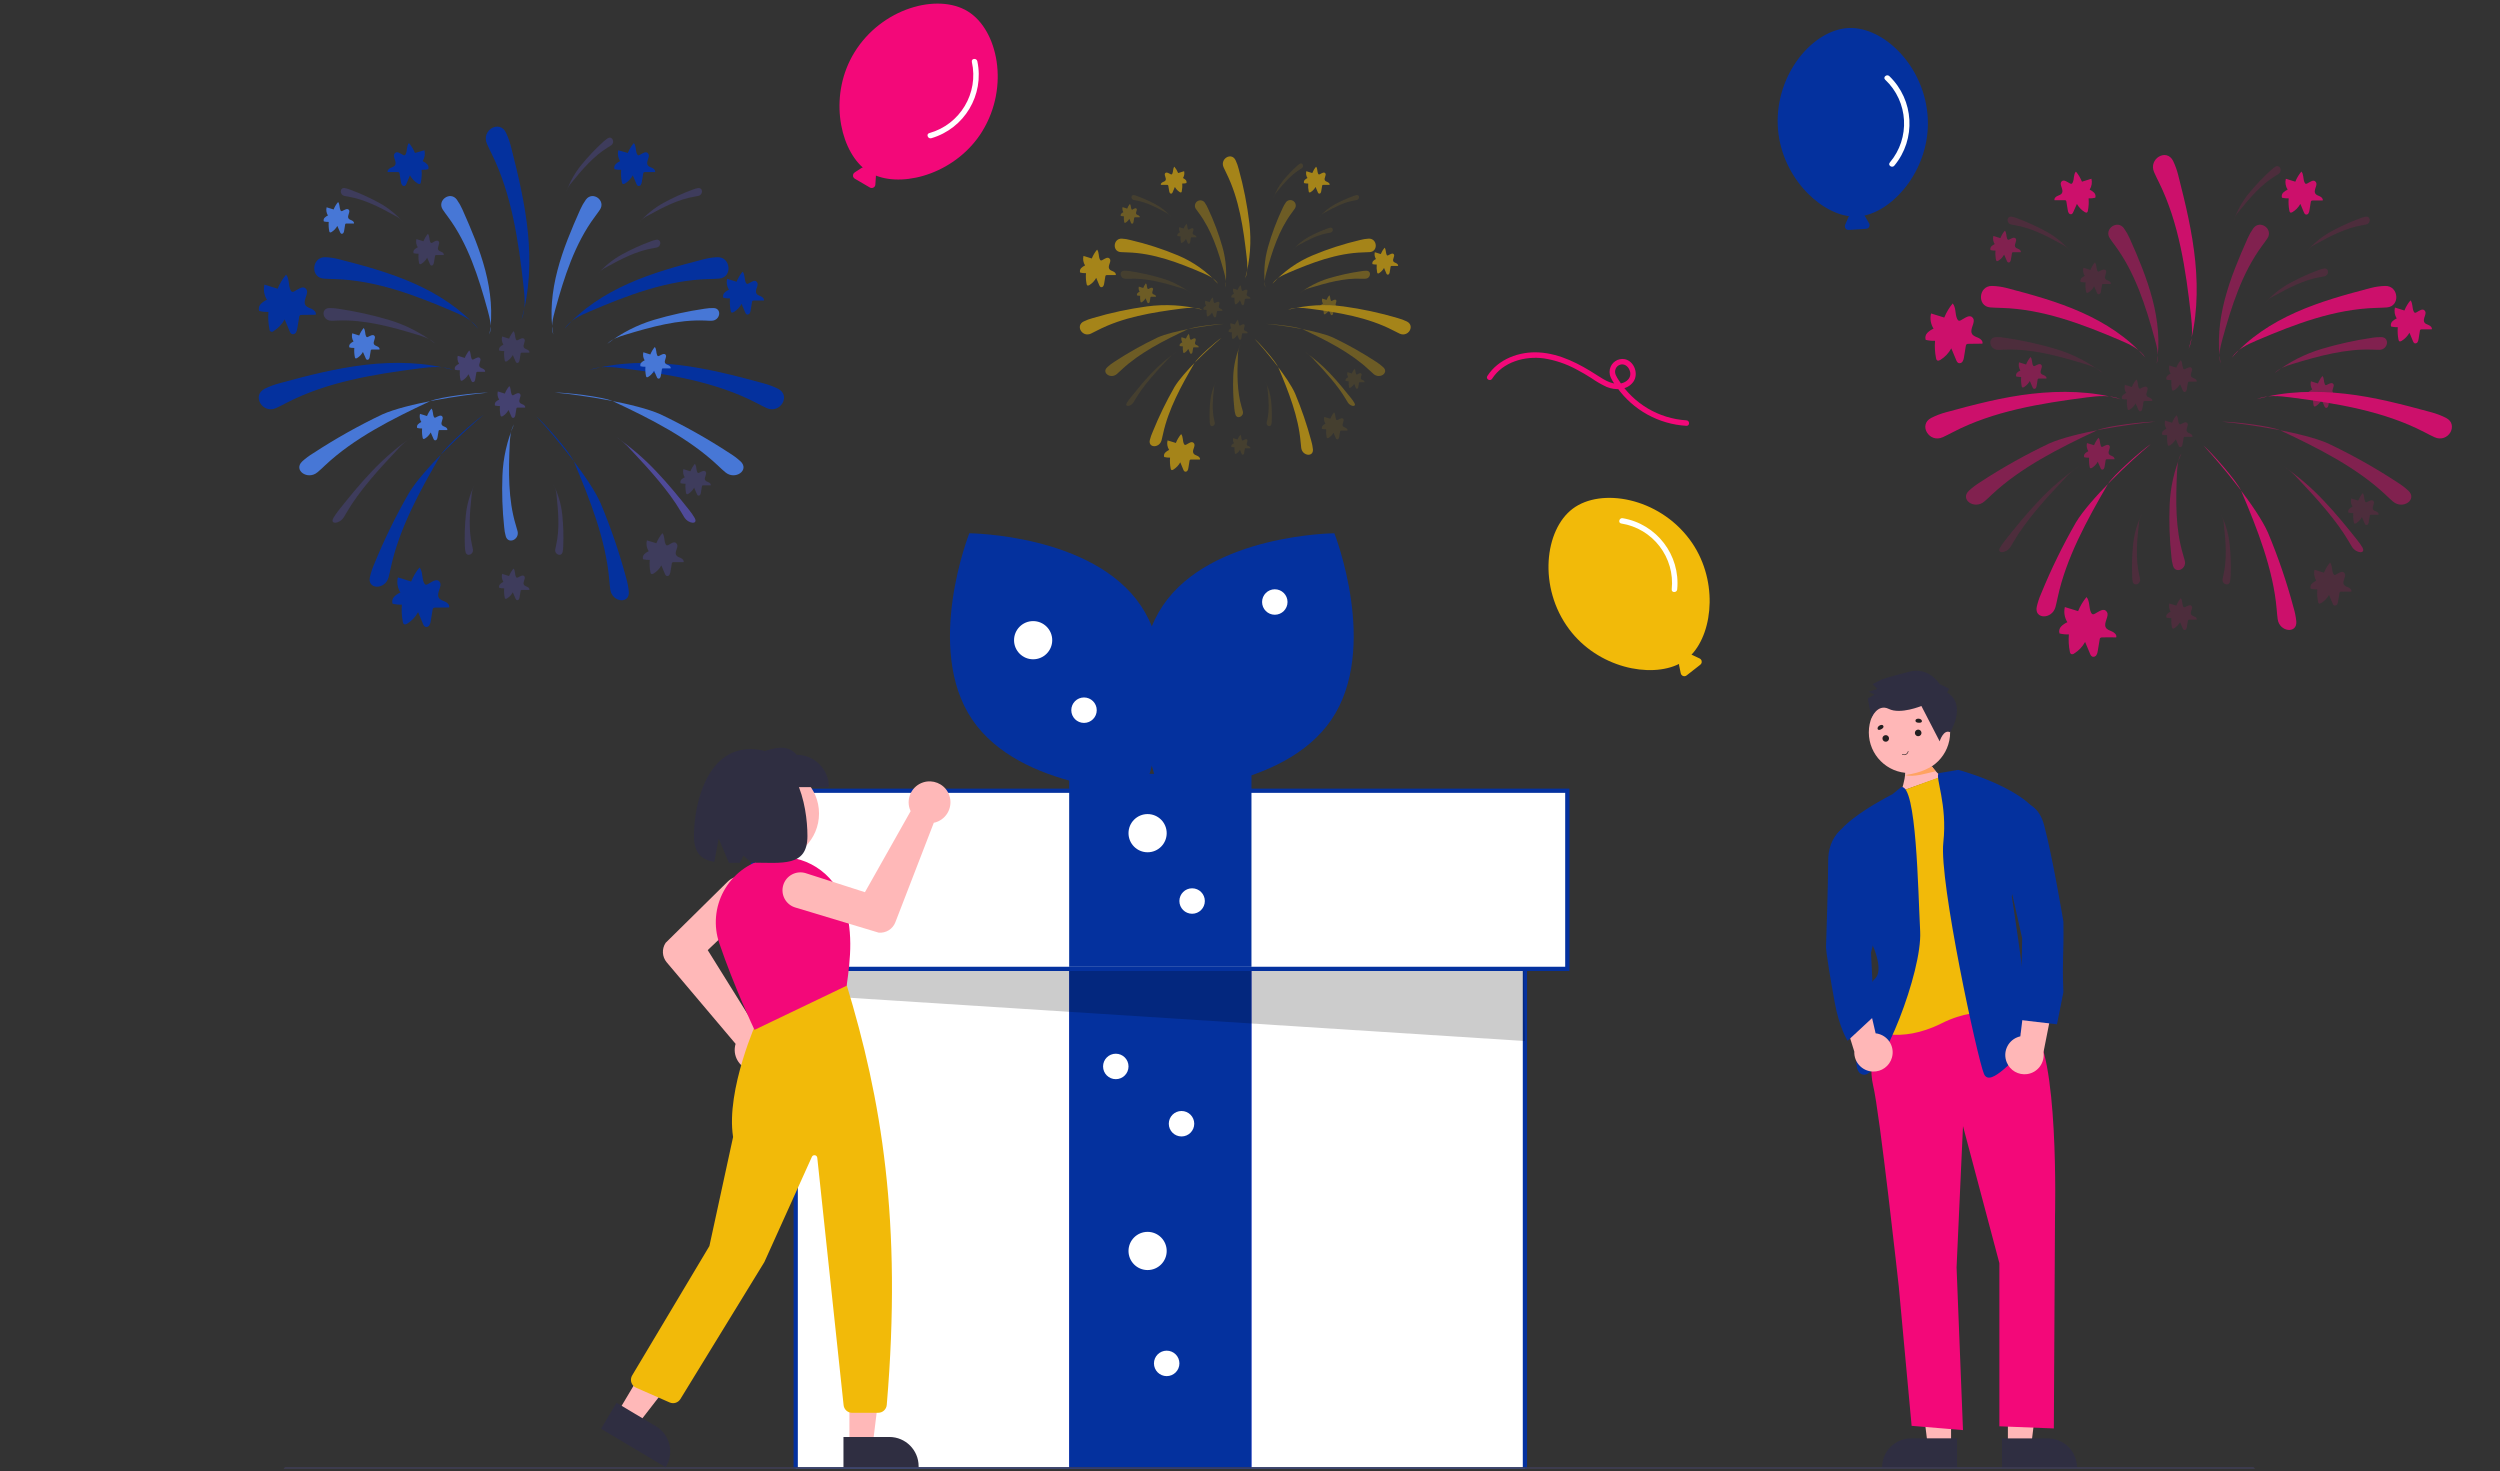 <svg width="520" height="306" viewBox="0 0 520 306" fill="none" xmlns="http://www.w3.org/2000/svg">
<rect x="0" y="0" width="520" height="306" fill="#333333" stroke="none"/>
<g clip-path="url(#clip0_31148_5094)">
<path d="M397.171 160.794C401.841 160.794 405.627 157.007 405.627 152.335C405.627 147.663 401.841 143.875 397.171 143.875C392.501 143.875 388.715 147.663 388.715 152.335C388.715 157.007 392.501 160.794 397.171 160.794Z" fill="#FFB7B7"/>
<path d="M405.016 144.048L405.412 143.25L403.421 142.259C403.421 142.259 401.221 138.683 397.244 139.685C393.268 140.692 391.475 141.292 391.475 141.292L389.49 142.293L390.485 143.289L388.698 143.889L389.891 144.483L388.5 145.281L389.247 149.384C389.247 149.384 390.491 146.271 392.883 147.46C395.276 148.648 399.648 146.843 399.648 146.843L403.449 154.199C403.449 154.199 404.235 151.619 405.632 152.309C405.632 152.309 409.201 146.617 405.016 144.042V144.048Z" fill="#2F2E41"/>
<path d="M395.465 164.548C395.465 164.548 396.268 162.296 396.274 160.751C396.279 159.206 401.828 159.398 401.828 159.398C401.828 159.398 403.152 161.271 404.028 161.537L395.465 164.553V164.548Z" fill="#FFB7B7"/>
<path d="M317.186 176.391H165.512V305.634H317.186V176.391Z" fill="white"/>
<path d="M317.623 306.071H165.066V175.945H317.623V306.071ZM165.949 305.188H316.741V176.828H165.949V305.188Z" fill="#04319E"/>
<path d="M260.305 201.531H222.387V305.633H260.305V201.531Z" fill="#6C63FF"/>
<path d="M260.305 201.531H222.387V305.633H260.305V201.531Z" fill="#04319E"/>
<path opacity="0.2" d="M165.949 185.875V206.846L317.182 216.533L316.735 190.657L165.949 185.875Z" fill="black"/>
<path d="M326.001 164.477H156.691V201.529H326.001V164.477Z" fill="white"/>
<path d="M326.442 201.967H156.25V164.031H326.442V201.967ZM157.132 201.084H325.56V164.914H157.132V201.084Z" fill="#04319E"/>
<path d="M260.305 160.953H222.387V201.095H260.305V160.953Z" fill="#04319E"/>
<path d="M237.286 125.957C247.297 140.799 237.863 164.673 237.863 164.673C237.863 164.673 212.201 164.481 202.195 149.638C192.19 134.796 201.618 110.922 201.618 110.922C201.618 110.922 227.28 111.114 237.286 125.957Z" fill="#04319E"/>
<path d="M241.878 125.957C231.866 140.799 241.301 164.673 241.301 164.673C241.301 164.673 266.962 164.481 276.968 149.638C286.974 134.796 277.545 110.922 277.545 110.922C277.545 110.922 251.883 111.114 241.878 125.957Z" fill="#04319E"/>
<path d="M214.892 137.132C217.085 137.132 218.863 135.354 218.863 133.16C218.863 130.966 217.085 129.188 214.892 129.188C212.7 129.188 210.922 130.966 210.922 133.16C210.922 135.354 212.7 137.132 214.892 137.132Z" fill="white"/>
<path d="M238.701 177.273C240.894 177.273 242.672 175.494 242.672 173.3C242.672 171.107 240.894 169.328 238.701 169.328C236.508 169.328 234.73 171.107 234.73 173.3C234.73 175.494 236.508 177.273 238.701 177.273Z" fill="white"/>
<path d="M238.701 264.171C240.894 264.171 242.672 262.393 242.672 260.199C242.672 258.005 240.894 256.227 238.701 256.227C236.508 256.227 234.73 258.005 234.73 260.199C234.73 262.393 236.508 264.171 238.701 264.171Z" fill="white"/>
<path d="M225.475 150.367C226.937 150.367 228.122 149.181 228.122 147.719C228.122 146.256 226.937 145.07 225.475 145.07C224.013 145.07 222.828 146.256 222.828 147.719C222.828 149.181 224.013 150.367 225.475 150.367Z" fill="white"/>
<path d="M265.159 127.867C266.621 127.867 267.806 126.681 267.806 125.219C267.806 123.756 266.621 122.57 265.159 122.57C263.697 122.57 262.512 123.756 262.512 125.219C262.512 126.681 263.697 127.867 265.159 127.867Z" fill="white"/>
<path d="M247.96 190.062C249.421 190.062 250.607 188.876 250.607 187.414C250.607 185.951 249.421 184.766 247.96 184.766C246.498 184.766 245.312 185.951 245.312 187.414C245.312 188.876 246.498 190.062 247.96 190.062Z" fill="white"/>
<path d="M232.085 224.468C233.546 224.468 234.732 223.283 234.732 221.82C234.732 220.358 233.546 219.172 232.085 219.172C230.623 219.172 229.438 220.358 229.438 221.82C229.438 223.283 230.623 224.468 232.085 224.468Z" fill="white"/>
<path d="M245.756 236.382C247.218 236.382 248.403 235.197 248.403 233.734C248.403 232.272 247.218 231.086 245.756 231.086C244.294 231.086 243.109 232.272 243.109 233.734C243.109 235.197 244.294 236.382 245.756 236.382Z" fill="white"/>
<path d="M242.67 286.234C244.132 286.234 245.318 285.048 245.318 283.586C245.318 282.123 244.132 280.938 242.67 280.938C241.209 280.938 240.023 282.123 240.023 283.586C240.023 285.048 241.209 286.234 242.67 286.234Z" fill="white"/>
<path d="M405.822 300.762H400.986L398.684 282.094H405.827L405.822 300.762Z" fill="#FFB7B7"/>
<path d="M407.06 305.447H391.461V305.249C391.461 301.894 394.182 299.172 397.536 299.172H407.066V305.447H407.06Z" fill="#2F2E41"/>
<path d="M417.641 300.762H422.477L424.779 282.094H417.641V300.762Z" fill="#FFB7B7"/>
<path d="M416.41 299.18H425.941C429.295 299.18 432.015 301.901 432.015 305.257V305.455H416.416V299.185L416.41 299.18Z" fill="#2F2E41"/>
<path d="M390.943 209.295C390.943 209.295 388.273 220.425 389.608 225.773C390.943 231.12 394.947 267.629 394.947 267.629L397.617 296.573L408.302 297.462L406.967 263.623L408.302 234.232L415.869 262.729V296.67L427.199 297.117L427.442 252.934C427.442 252.934 428.33 218.201 422.544 213.748C416.757 209.295 415.869 208.406 415.869 208.406L390.943 209.295Z" fill="#F30879"/>
<path d="M407.071 160.312L417.207 165.654L418.542 211.964C418.542 211.964 412.756 208.4 403.853 212.853C394.95 217.306 389.164 214.188 389.164 214.188L394.503 194.151L392.281 167.437L395.465 164.545L407.071 160.312Z" fill="#F2BA09"/>
<path d="M395.463 163.708L393.613 165.213C393.613 165.213 382.041 171.002 381.594 175.008L389.603 196.828C389.603 196.828 391.826 201.728 390.05 203.505C388.274 205.282 386.486 209.741 386.933 211.965C387.38 214.189 384.263 223.542 387.821 223.542C391.379 223.542 399.84 202.17 399.394 193.71C398.947 185.25 398.641 163.091 395.457 163.708H395.463Z" fill="#04319E"/>
<path d="M403.248 160.812L407.326 160.133C407.326 160.133 422.456 164.139 424.684 170.822L418.451 186.406C418.451 186.406 422.903 214.903 421.568 214.903H420.233C420.233 214.903 423.796 217.574 421.568 218.468C419.339 219.362 414 226.48 412.665 223.368C411.33 220.25 403.315 183.294 404.209 175.275C405.103 167.257 402.456 161.655 403.248 160.812Z" fill="#04319E"/>
<path d="M417.395 220.947C416.564 218.915 417.536 216.601 419.561 215.769C419.776 215.679 420.002 215.611 420.229 215.56L421.942 201.555L427.525 206.302L425.042 218.876C425.364 221.054 423.854 223.086 421.677 223.408C419.85 223.674 418.079 222.661 417.395 220.947Z" fill="#FFB7B7"/>
<path d="M393.518 219.985C394.129 217.88 392.918 215.679 390.814 215.068C390.588 215 390.362 214.955 390.13 214.932L386.94 201.188L381.895 206.501L385.695 218.735C385.605 220.936 387.324 222.792 389.525 222.883C391.369 222.956 393.02 221.757 393.523 219.98L393.518 219.985Z" fill="#FFB7B7"/>
<path d="M417.612 167.191C417.612 167.191 423.399 164.968 425.18 171.645C426.962 178.322 429.185 191.682 429.185 191.682C429.298 199.112 428.902 199.112 429.185 206.377L427.85 213.055L420.282 212.166L420.61 195.162L416.719 177.881L417.607 167.191H417.612Z" fill="#04319E"/>
<path d="M385.605 172.336L382.862 172.63C382.862 172.63 380.266 174.565 380.266 179.013C380.266 183.461 379.819 196.826 379.819 196.826C379.819 196.826 379.564 197.138 381.6 208.404C382.59 213.893 384.304 216.485 384.304 216.485L389.83 211.352L389.168 198.162L390.95 191.038L385.611 172.336H385.605Z" fill="#04319E"/>
<path d="M468.594 306.07H59.426C59.182 306.07 58.984 305.872 58.984 305.629C58.984 305.386 59.182 305.188 59.426 305.188H468.594C468.837 305.188 469.035 305.386 469.035 305.629C469.035 305.872 468.837 306.07 468.594 306.07Z" fill="#3F3D56"/>
<path d="M160.645 178.932C166.009 178.932 170.357 174.582 170.357 169.216C170.357 163.85 166.009 159.5 160.645 159.5C155.282 159.5 150.934 163.85 150.934 169.216C150.934 174.582 155.282 178.932 160.645 178.932Z" fill="#FFB8B8"/>
<path d="M157.174 222.739C157.05 222.739 156.931 222.739 156.807 222.722C154.414 222.524 152.633 220.419 152.831 218.02C152.842 217.856 152.864 217.692 152.898 217.533C152.927 217.392 152.961 217.256 153.006 217.12L138.673 200.161C137.712 199.018 137.621 197.377 138.436 196.132L138.464 196.098L151.366 183.372C152.831 181.924 155.195 181.94 156.643 183.412C158.091 184.877 158.074 187.243 156.603 188.691C156.586 188.708 156.569 188.725 156.552 188.736L147.208 197.626L157.44 214.053C157.633 214.065 157.825 214.087 158.017 214.127C160.376 214.596 161.903 216.888 161.433 219.248C161.026 221.279 159.245 222.745 157.174 222.751V222.739Z" fill="#FFB8B8"/>
<path d="M176.676 300.481H181.529L183.831 281.773H176.676V300.481Z" fill="#FFB8B8"/>
<path d="M175.441 298.891H184.989C188.349 298.891 191.075 301.618 191.075 304.979V305.177H175.441V298.891Z" fill="#2F2E41"/>
<path d="M128.488 293.771L132.657 296.25L144.201 281.356L138.053 277.695L128.488 293.771Z" fill="#FFB8B8"/>
<path d="M128.238 291.781L136.439 296.67C139.324 298.391 140.274 302.125 138.555 305.017L138.453 305.187L125.02 297.185L128.232 291.787L128.238 291.781Z" fill="#2F2E41"/>
<path d="M182.67 293.865H177.24C176.329 293.865 175.566 293.18 175.469 292.274L169.994 240.809C169.96 240.481 169.666 240.249 169.344 240.283C169.135 240.306 168.954 240.436 168.869 240.628L158.993 262.499L141.516 291.013C141.046 291.771 140.096 292.065 139.282 291.709L132.296 288.636C131.397 288.24 130.99 287.187 131.386 286.288C131.414 286.22 131.448 286.157 131.488 286.09L147.557 259.171L152.483 236.492C150.933 226.657 157.579 212.035 157.647 211.888L157.681 211.814L175.984 204.656L176.075 204.769C183.292 228.468 187.692 253.971 184.446 292.229C184.361 293.152 183.597 293.853 182.67 293.859V293.865Z" fill="#F2BA09"/>
<path d="M156.937 214.215L156.853 214.034C156.813 213.949 152.741 205.359 149.607 196.181C148.385 192.593 148.73 188.655 150.546 185.333C152.384 181.972 155.552 179.539 159.268 178.622C165.868 177.038 172.627 180.529 175.167 186.827C177.656 193.052 176.864 199.701 176.117 204.924L176.1 205.031L176.004 205.076L156.937 214.215Z" fill="#F30879"/>
<path d="M172.42 163.729H156.996V157.001C160.378 155.654 163.693 154.511 165.695 157.001C169.406 157.001 172.42 160.011 172.42 163.729Z" fill="#2F2E41"/>
<path d="M156.142 155.805C146.923 155.805 144.344 167.365 144.344 173.89C144.344 177.528 145.99 178.83 148.575 179.271L149.485 174.405L151.623 179.48C152.347 179.48 153.111 179.469 153.903 179.458L154.627 177.964L156.244 179.429C162.715 179.441 167.947 180.386 167.947 173.895C167.947 167.405 165.684 155.81 156.148 155.81L156.142 155.805Z" fill="#2F2E41"/>
<path d="M197.16 164.781C197.216 164.889 197.273 165.002 197.324 165.115C198.296 167.311 197.301 169.885 195.106 170.859C194.954 170.927 194.801 170.983 194.643 171.034C194.507 171.074 194.365 171.113 194.23 171.136L186.226 191.852C185.683 193.244 184.292 194.11 182.804 193.991H182.765L165.412 188.757C163.438 188.163 162.324 186.08 162.917 184.106C163.511 182.131 165.593 181.016 167.567 181.61C167.589 181.616 167.612 181.621 167.629 181.633L179.908 185.577L189.411 168.72C189.326 168.544 189.252 168.363 189.196 168.177C188.477 165.885 189.756 163.44 192.052 162.722C194.032 162.105 196.17 162.965 197.165 164.781H197.16Z" fill="#FFB8B8"/>
<path d="M351.409 112.164C344.921 103.478 333.049 101.385 327.15 105.793C321.25 110.201 319.893 122.186 326.38 130.872C332.382 138.913 343.264 141.102 349.254 138.092C349.237 138.188 349.231 138.284 349.254 138.375L349.593 140.044C349.678 140.457 350.079 140.723 350.492 140.638C350.605 140.616 350.719 140.565 350.809 140.491L353.671 138.256C354.005 137.996 354.061 137.521 353.801 137.187C353.728 137.096 353.637 137.017 353.53 136.966L351.991 136.236C351.935 136.213 351.878 136.196 351.822 136.185C356.437 131.302 357.432 120.216 351.414 112.164H351.409Z" fill="#F2BA09"/>
<path d="M337.219 108.887C343.808 109.933 348.423 115.96 347.716 122.598C347.648 123.327 348.791 123.327 348.859 122.598C349.538 115.451 344.594 108.994 337.518 107.783C336.8 107.659 336.489 108.762 337.213 108.887H337.219Z" fill="white"/>
<path d="M204.337 27.261C210.01 18.02 207.572 6.211 201.294 2.357C195.021 -1.496 183.386 1.667 177.713 10.907C172.465 19.458 174.444 30.379 179.455 34.838C179.359 34.855 179.269 34.889 179.19 34.94L177.764 35.873C177.414 36.105 177.312 36.575 177.544 36.926C177.606 37.028 177.696 37.107 177.798 37.169L180.932 39.002C181.294 39.218 181.763 39.093 181.972 38.731C182.035 38.629 182.069 38.516 182.074 38.397L182.187 36.694C182.187 36.637 182.187 36.575 182.176 36.518C188.42 39.008 199.077 35.834 204.342 27.267L204.337 27.261Z" fill="#F30879"/>
<path d="M202.141 12.861C203.601 19.374 199.709 25.893 193.284 27.686C192.577 27.89 193.007 28.954 193.708 28.75C200.597 26.741 204.771 19.759 203.284 12.736C203.131 12.023 201.994 12.142 202.147 12.861H202.141Z" fill="white"/>
<path d="M400.985 24.757C400.51 13.927 391.878 5.507 384.52 5.829C377.161 6.152 369.299 15.29 369.774 26.121C370.216 36.148 377.97 44.082 384.616 44.97C384.548 45.038 384.492 45.117 384.452 45.202L383.79 46.775C383.626 47.166 383.807 47.613 384.197 47.771C384.305 47.816 384.424 47.839 384.543 47.828L388.162 47.59C388.581 47.562 388.903 47.2 388.875 46.781C388.869 46.662 388.83 46.549 388.773 46.447L387.914 44.976C387.885 44.925 387.846 44.88 387.806 44.834C394.373 43.397 401.426 34.796 400.985 24.752V24.757Z" fill="#04319E"/>
<path d="M392.11 16.568C396.969 21.146 397.388 28.723 393.072 33.816C392.603 34.382 393.553 35.021 394.017 34.461C398.598 28.938 398.146 20.812 392.981 15.833C392.455 15.329 391.579 16.065 392.11 16.574V16.568Z" fill="white"/>
<path d="M350.768 87.43C345.016 87.068 339.784 83.967 336.702 79.095C336.277 78.416 335.717 77.663 336.017 76.826C336.226 76.164 336.871 75.734 337.561 75.796C338.432 75.904 338.992 76.752 339.1 77.567C339.218 78.49 338.568 79.219 337.765 79.559C335.797 80.397 333.811 79.101 332.211 78.065C328.562 75.706 324.547 73.572 320.123 73.306C316.028 73.057 311.639 74.664 309.366 78.212C308.97 78.835 309.954 79.406 310.35 78.79C312.607 75.27 317.171 74.002 321.142 74.546C323.506 74.919 325.791 75.694 327.895 76.837C328.987 77.403 330.044 78.031 331.079 78.693C332.064 79.384 333.11 79.984 334.202 80.487C336.023 81.234 338.432 81.177 339.705 79.451C340.893 77.844 339.976 75.168 337.991 74.715C336.538 74.427 335.129 75.377 334.841 76.832C334.773 77.188 334.773 77.556 334.846 77.912C335.044 78.857 335.757 79.785 336.311 80.561C339.671 85.286 344.988 88.234 350.774 88.573C351.509 88.607 351.509 87.464 350.774 87.43H350.768Z" fill="#F30879"/>
<path d="M95.02 41.519C93.651 39.658 90.823 41.678 92.101 43.607C92.435 44.111 92.802 44.598 93.147 45.067C97.361 50.726 99.544 57.669 101.428 64.505C101.886 66.202 102.333 67.968 101.807 69.597C102.559 65.161 102.073 60.578 100.936 56.22C99.799 51.863 98.029 47.727 96.202 43.613C95.879 42.877 95.483 42.176 95.02 41.519Z" fill="#4777D6"/>
<path opacity="0.2" d="M68.458 64.073C66.66 64.141 67.067 66.694 68.877 66.71C69.346 66.71 69.822 66.71 70.268 66.671C75.76 66.45 81.388 67.967 86.841 69.636C88.181 70.043 89.595 70.507 90.568 71.509C87.672 69.274 84.392 67.588 80.885 66.535C77.429 65.511 73.905 64.736 70.342 64.215C69.72 64.108 69.092 64.056 68.458 64.073Z" fill="#6C63FF"/>
<path d="M105.201 111.547C105.71 113.273 108.086 112.243 107.651 110.489C107.537 110.031 107.396 109.578 107.266 109.148C105.688 103.88 105.761 98.052 106.022 92.353C106.089 90.95 106.186 89.467 106.915 88.273C105.467 91.635 104.653 95.234 104.506 98.895C104.364 102.494 104.489 106.104 104.873 109.686C104.919 110.314 105.032 110.942 105.201 111.547Z" fill="#4777D6"/>
<path opacity="0.2" d="M71.731 39.125C70.65 38.938 70.571 40.511 71.646 40.754C71.929 40.817 72.211 40.862 72.483 40.907C75.792 41.473 78.959 43.091 82.008 44.783C82.794 45.14 83.473 45.689 83.993 46.379C82.545 44.676 80.803 43.25 78.84 42.175C76.912 41.122 74.904 40.211 72.839 39.453C72.483 39.306 72.11 39.198 71.731 39.125Z" fill="#6C63FF"/>
<path d="M62.879 95.956C60.91 97.795 64.01 99.968 66.052 98.22C66.617 97.761 67.109 97.275 67.602 96.811C73.608 91.152 81.544 87.157 89.445 83.456C91.385 82.545 99.372 81.623 101.499 81.674C95.933 82.172 84.564 83.937 79.508 86.201C74.553 88.56 69.757 91.254 65.164 94.259C64.349 94.751 63.586 95.317 62.879 95.956Z" fill="#4777D6"/>
<path d="M121.872 41.519C123.24 39.658 126.068 41.678 124.79 43.607C124.456 44.111 124.089 44.598 123.744 45.067C119.53 50.726 117.341 57.669 115.463 64.505C114.999 66.202 114.552 67.968 115.079 69.597C114.326 65.161 114.818 60.578 115.955 56.22C117.092 51.863 118.862 47.699 120.689 43.585C121.012 42.855 121.408 42.164 121.872 41.519Z" fill="#4777D6"/>
<path d="M148.434 64.073C150.227 64.141 149.825 66.694 148.015 66.71C147.546 66.71 147.071 66.71 146.618 66.671C141.126 66.45 135.504 67.967 130.052 69.636C128.711 70.043 127.297 70.507 126.324 71.509C129.22 69.274 132.501 67.588 136.007 66.535C139.463 65.511 142.987 64.736 146.55 64.215C147.173 64.108 147.8 64.056 148.434 64.073Z" fill="#4777D6"/>
<path opacity="0.2" d="M145.155 39.125C146.241 38.938 146.32 40.511 145.246 40.754C144.963 40.817 144.68 40.862 144.403 40.907C141.094 41.473 137.932 43.091 134.884 44.783C134.098 45.14 133.419 45.689 132.898 46.379C134.341 44.67 136.088 43.244 138.051 42.175C139.98 41.122 141.982 40.211 144.047 39.453C144.403 39.306 144.776 39.198 145.155 39.125Z" fill="#6C63FF"/>
<path opacity="0.2" d="M117.025 114.815C116.782 115.89 115.294 115.381 115.492 114.249C115.543 113.96 115.605 113.683 115.668 113.412C116.426 110.141 116.148 106.593 115.77 103.13C115.741 102.27 115.498 101.427 115.062 100.68C116.081 102.677 116.72 104.844 116.952 107.074C117.178 109.264 117.246 111.465 117.15 113.666C117.15 114.051 117.104 114.436 117.025 114.815Z" fill="#6C63FF"/>
<path opacity="0.5" d="M144.469 107.705C145.312 109.136 143.241 109.035 142.331 107.603C142.088 107.23 141.873 106.856 141.658 106.471C139.09 102.097 135.176 97.768 131.239 93.587C130.306 92.5 129.214 91.561 128.004 90.797C131.086 92.896 133.932 95.324 136.488 98.04C139.016 100.688 141.251 103.444 143.439 106.2C143.818 106.675 144.158 107.179 144.469 107.705Z" fill="#6C63FF"/>
<path opacity="0.2" d="M69.365 107.705C68.522 109.136 70.598 109.035 71.509 107.603C71.746 107.23 71.967 106.856 72.176 106.471C74.744 102.097 78.658 97.768 82.6 93.587C83.534 92.5 84.62 91.561 85.83 90.797C82.748 92.896 79.903 95.324 77.346 98.04C74.818 100.688 72.584 103.444 70.4 106.2C70.021 106.675 69.676 107.179 69.365 107.705Z" fill="#6C63FF"/>
<path opacity="0.2" d="M96.831 114.815C97.074 115.89 98.556 115.381 98.364 114.249C98.313 113.96 98.245 113.683 98.183 113.412C97.43 110.141 97.702 106.593 98.086 103.13C98.115 102.27 98.358 101.427 98.788 100.68C97.77 102.677 97.131 104.844 96.899 107.074C96.672 109.264 96.605 111.465 96.695 113.666C96.701 114.051 96.746 114.436 96.831 114.815Z" fill="#6C63FF"/>
<path opacity="0.2" d="M136.493 49.868C137.573 49.675 137.652 51.254 136.578 51.492C136.295 51.554 136.012 51.605 135.741 51.65C132.432 52.216 129.264 53.834 126.216 55.521C125.435 55.883 124.751 56.432 124.23 57.117C125.678 55.413 127.421 53.987 129.383 52.918C131.318 51.865 133.32 50.954 135.384 50.19C135.741 50.043 136.114 49.936 136.493 49.868Z" fill="#6C63FF"/>
<path opacity="0.2" d="M126.415 28.763C127.348 28.197 128.01 29.618 127.105 30.24C126.862 30.404 126.619 30.557 126.381 30.698C123.525 32.458 121.195 35.146 119 37.851C118.406 38.479 117.976 39.243 117.75 40.075C118.457 37.953 119.543 35.978 120.963 34.252C122.354 32.555 123.864 30.959 125.488 29.482C125.776 29.216 126.081 28.973 126.415 28.763Z" fill="#6C63FF"/>
<path d="M154.025 95.956C155.994 97.794 152.894 99.967 150.852 98.219C150.287 97.761 149.795 97.274 149.302 96.81C143.279 91.146 135.36 87.134 127.442 83.433C125.502 82.522 117.515 81.6 115.383 81.65C120.954 82.148 132.323 83.914 137.379 86.177C142.334 88.537 147.131 91.231 151.723 94.235C152.543 94.733 153.313 95.31 154.025 95.956Z" fill="#4777D6"/>
<path opacity="0.2" d="M138.981 113.383C138.913 113.422 138.828 113.445 138.749 113.45C138.596 113.45 138.494 113.298 138.432 113.162C138.098 112.438 138.291 111.493 137.776 110.898C137.25 111.527 136.826 112.234 136.52 112.998L134.552 112.392C134.36 113.168 134.495 113.982 134.925 114.656C134.58 114.803 134.263 115.018 133.998 115.284C133.726 115.561 133.636 115.957 133.754 116.325C134.207 116.438 134.676 116.484 135.146 116.467C135.072 117.332 135.123 118.204 135.293 119.053C135.304 119.183 135.366 119.301 135.462 119.386C135.61 119.477 135.796 119.386 135.943 119.302C136.622 118.888 137.182 118.306 137.561 117.604L138.296 119.352C138.347 119.534 138.466 119.686 138.624 119.788C138.851 119.873 139.105 119.788 139.235 119.579C139.36 119.375 139.433 119.149 139.456 118.917L139.727 117.247C139.727 117.163 139.761 117.078 139.818 117.01C139.903 116.948 140.01 116.919 140.112 116.931C140.802 116.931 141.498 116.902 142.193 116.931C142.312 116.563 141.944 116.218 141.588 116.059C141.232 115.901 140.813 115.787 140.632 115.442C140.27 114.741 141.198 113.745 140.808 113.179C140.344 112.375 139.586 113.083 138.981 113.383Z" fill="#6C63FF"/>
<path d="M67.676 53.493C64.848 53.408 64.475 57.72 67.303 57.947C68.044 58.009 68.796 58.026 69.509 58.043C78.214 58.281 86.449 61.438 94.362 64.833C96.302 65.665 98.321 66.599 99.452 68.381C95.883 64.245 91.189 61.218 86.194 58.988C81.2 56.758 75.878 55.298 70.561 53.935C69.616 53.686 68.649 53.539 67.676 53.493Z" fill="#04319E"/>
<path d="M55.044 80.868C52.301 82.283 54.62 86.159 57.437 84.875C58.172 84.535 58.891 84.156 59.581 83.799C67.957 79.454 77.68 77.852 87.296 76.619C89.643 76.319 92.149 76.053 94.32 76.981C88.399 75.311 82.086 75.17 75.989 75.883C69.892 76.596 63.959 78.118 58.087 79.731C57.035 80.008 56.017 80.387 55.044 80.868Z" fill="#04319E"/>
<path d="M76.937 120.041C76.371 122.673 80.121 122.712 80.823 120.081C81.004 119.396 81.151 118.7 81.292 118.038C83.028 109.986 87.276 102.166 91.677 94.629C92.757 92.778 98.798 87.476 100.579 86.305C96.281 89.881 87.915 97.78 85.065 102.545C82.327 107.304 79.912 112.244 77.836 117.331C77.451 118.202 77.152 119.113 76.937 120.041Z" fill="#04319E"/>
<path d="M105.235 27.577C103.889 24.839 100.054 27.091 101.276 29.897C101.593 30.633 101.949 31.352 102.288 32.036C106.423 40.405 107.843 50.076 108.906 59.588C109.166 61.919 109.392 64.409 108.442 66.554C110.173 60.697 110.405 54.444 109.805 48.39C109.206 42.335 107.797 36.433 106.304 30.588C106.05 29.552 105.693 28.545 105.235 27.577Z" fill="#04319E"/>
<path d="M83.853 32.236C83.921 32.282 84 32.304 84.085 32.31C84.237 32.31 84.339 32.157 84.401 32.021C84.735 31.291 84.543 30.324 85.063 29.758C85.583 30.375 86.002 31.071 86.313 31.818L88.281 31.252C88.474 32.027 88.338 32.842 87.908 33.515C88.253 33.662 88.57 33.877 88.836 34.149C89.107 34.42 89.203 34.822 89.079 35.19C88.626 35.298 88.157 35.349 87.688 35.326C87.761 36.192 87.71 37.063 87.54 37.918C87.529 38.048 87.472 38.166 87.371 38.246C87.229 38.336 87.037 38.246 86.89 38.166C86.211 37.754 85.651 37.165 85.272 36.469L84.537 38.218C84.486 38.398 84.373 38.557 84.215 38.659C83.983 38.738 83.728 38.648 83.598 38.444C83.474 38.246 83.4 38.014 83.383 37.782L83.106 36.118C83.106 36.033 83.072 35.948 83.016 35.88C82.931 35.818 82.829 35.79 82.727 35.796H80.64C80.521 35.422 80.889 35.083 81.245 34.924C81.602 34.766 82.02 34.653 82.201 34.307C82.563 33.6 81.635 32.61 82.026 32.016C82.49 31.252 83.247 31.936 83.853 32.236Z" fill="#04319E"/>
<path d="M149.212 53.493C152.04 53.408 152.419 57.72 149.585 57.947C148.844 58.009 148.098 58.026 147.385 58.043C138.674 58.281 130.445 61.438 122.532 64.833C120.592 65.665 118.573 66.599 117.441 68.381C121.005 64.245 125.699 61.218 130.699 58.988C135.699 56.758 141.016 55.304 146.31 53.941C147.26 53.686 148.233 53.539 149.212 53.493Z" fill="#04319E"/>
<path d="M161.85 80.868C164.593 82.283 162.274 86.159 159.458 84.875C158.722 84.535 157.998 84.156 157.314 83.799C148.932 79.454 139.214 77.852 129.599 76.619C127.252 76.319 124.746 76.053 122.574 76.981C128.496 75.311 134.803 75.17 140.906 75.883C147.009 76.596 152.931 78.118 158.807 79.731C159.859 80.008 160.877 80.387 161.85 80.868Z" fill="#04319E"/>
<path d="M130.79 123.047C131.033 125.73 127.294 125.311 126.932 122.6C126.836 121.899 126.78 121.191 126.717 120.518C126.005 112.307 122.758 104.017 119.364 95.988C118.522 94.019 113.194 87.998 111.57 86.617C115.388 90.703 122.696 99.587 124.93 104.674C127.051 109.738 128.833 114.944 130.252 120.246C130.518 121.163 130.699 122.097 130.79 123.047Z" fill="#04319E"/>
<path d="M133.036 32.236C132.968 32.282 132.889 32.304 132.804 32.31C132.657 32.31 132.555 32.157 132.493 32.021C132.154 31.291 132.346 30.324 131.831 29.758C131.311 30.375 130.892 31.071 130.581 31.818L128.607 31.252C128.421 32.027 128.557 32.842 128.981 33.515C128.636 33.668 128.319 33.883 128.053 34.149C127.787 34.426 127.691 34.828 127.816 35.19C128.268 35.298 128.738 35.349 129.207 35.326C129.133 36.192 129.179 37.063 129.354 37.918C129.365 38.048 129.422 38.166 129.524 38.246C129.665 38.336 129.857 38.246 130.004 38.166C130.678 37.748 131.238 37.165 131.622 36.469L132.357 38.218C132.403 38.398 132.521 38.557 132.68 38.659C132.912 38.738 133.166 38.648 133.296 38.444C133.415 38.24 133.489 38.014 133.511 37.782L133.788 36.118C133.788 36.033 133.822 35.948 133.879 35.88C133.964 35.818 134.066 35.79 134.167 35.796H136.254C136.373 35.422 136.006 35.083 135.649 34.924C135.293 34.766 134.869 34.653 134.693 34.307C134.331 33.6 135.259 32.61 134.869 32.016C134.405 31.252 133.664 31.936 133.036 32.236Z" fill="#04319E"/>
<path d="M155.671 58.978C155.603 59.024 155.524 59.046 155.439 59.046C155.286 59.046 155.184 58.899 155.122 58.764C154.788 58.033 154.981 57.066 154.46 56.5C153.94 57.134 153.516 57.841 153.21 58.605L151.242 57.994C151.05 58.769 151.185 59.584 151.615 60.257C151.27 60.404 150.953 60.62 150.688 60.885C150.416 61.163 150.32 61.565 150.444 61.932C150.897 62.04 151.366 62.091 151.836 62.068C151.762 62.934 151.813 63.805 151.983 64.66C151.994 64.79 152.051 64.909 152.152 64.988C152.294 65.079 152.486 64.988 152.633 64.909C153.312 64.496 153.872 63.907 154.251 63.211L154.986 64.96C155.037 65.141 155.15 65.299 155.309 65.401C155.54 65.48 155.795 65.39 155.925 65.186C156.05 64.988 156.123 64.756 156.14 64.524L156.417 62.826C156.417 62.742 156.451 62.662 156.508 62.594C156.593 62.532 156.694 62.504 156.796 62.51H158.883C159.002 62.142 158.634 61.797 158.278 61.644C157.922 61.491 157.503 61.372 157.322 61.027C156.96 60.32 157.888 59.329 157.498 58.764C157.034 57.988 156.287 58.69 155.671 58.978Z" fill="#04319E"/>
<path d="M88.942 121.523C88.846 121.579 88.733 121.613 88.62 121.619C88.41 121.619 88.269 121.409 88.179 121.223C87.715 120.204 87.981 118.886 87.262 118.031C86.533 118.908 85.945 119.899 85.52 120.962L82.76 120.091C82.5 121.166 82.692 122.304 83.281 123.237C82.8 123.447 82.359 123.746 81.985 124.12C81.612 124.505 81.482 125.059 81.651 125.569C82.285 125.727 82.941 125.789 83.591 125.767C83.49 126.972 83.558 128.183 83.795 129.371C83.806 129.552 83.891 129.716 84.033 129.829C84.231 129.96 84.496 129.829 84.7 129.722C85.65 129.133 86.431 128.307 86.963 127.323L87.986 129.762C88.06 130.011 88.224 130.226 88.439 130.373C88.756 130.486 89.112 130.361 89.293 130.078C89.468 129.796 89.57 129.479 89.598 129.15L89.977 126.83C89.989 126.712 90.034 126.598 90.107 126.502C90.221 126.412 90.368 126.366 90.515 126.383C91.482 126.383 92.449 126.349 93.416 126.355C93.586 125.84 93.071 125.365 92.573 125.144C92.076 124.923 91.493 124.765 91.244 124.284C90.735 123.305 92.042 121.941 91.487 121.093C90.848 120.125 89.791 121.104 88.942 121.523Z" fill="#04319E"/>
<path d="M61.183 60.616C61.081 60.679 60.968 60.707 60.855 60.713C60.651 60.713 60.504 60.503 60.419 60.316C59.95 59.298 60.221 57.98 59.503 57.125C58.768 58.002 58.18 58.992 57.755 60.056L55.012 59.202C54.746 60.277 54.933 61.414 55.527 62.348C55.046 62.557 54.605 62.857 54.237 63.231C53.864 63.61 53.734 64.17 53.898 64.679C54.531 64.838 55.188 64.9 55.838 64.877C55.736 66.083 55.804 67.299 56.047 68.482C56.03 68.765 56.245 69.002 56.522 69.019C56.686 69.031 56.85 68.957 56.952 68.833C57.902 68.244 58.683 67.418 59.215 66.433L60.233 68.872C60.306 69.127 60.47 69.342 60.691 69.483C61.008 69.597 61.364 69.472 61.545 69.189C61.715 68.906 61.822 68.589 61.845 68.261L62.229 65.941C62.229 65.822 62.28 65.709 62.354 65.613C62.472 65.522 62.614 65.483 62.761 65.5C63.728 65.5 64.695 65.46 65.668 65.466C65.832 64.951 65.318 64.476 64.826 64.255C64.333 64.034 63.739 63.876 63.491 63.395C62.987 62.416 64.294 61.052 63.739 60.203C63.083 59.219 62.026 60.198 61.183 60.616Z" fill="#04319E"/>
<path opacity="0.2" d="M145.423 98.333C145.372 98.367 145.315 98.383 145.253 98.383C145.14 98.383 145.066 98.27 145.015 98.174C144.767 97.608 144.914 96.935 144.529 96.477C144.144 96.946 143.828 97.467 143.601 98.033L142.142 97.58C142.001 98.163 142.103 98.774 142.419 99.278C142.165 99.385 141.933 99.543 141.735 99.742C141.537 99.945 141.463 100.24 141.554 100.511C141.888 100.596 142.238 100.63 142.583 100.619C142.532 101.258 142.566 101.903 142.696 102.531C142.696 102.627 142.747 102.712 142.821 102.775C142.94 102.826 143.075 102.803 143.177 102.718C143.681 102.401 144.094 101.965 144.376 101.445L144.942 102.741C144.982 102.871 145.066 102.99 145.18 103.063C145.349 103.125 145.536 103.063 145.638 102.91C145.728 102.763 145.785 102.594 145.796 102.418L146 101.185C146 101.122 146.028 101.06 146.068 101.009C146.13 100.958 146.203 100.936 146.282 100.947H147.827C147.911 100.675 147.64 100.421 147.374 100.307C147.108 100.194 146.808 100.104 146.667 99.849C146.401 99.329 147.097 98.604 146.803 98.151C146.509 97.699 145.87 98.106 145.423 98.333Z" fill="#6C63FF"/>
<path opacity="0.2" d="M107.708 120.119C107.657 120.148 107.595 120.165 107.538 120.17C107.431 120.148 107.34 120.063 107.306 119.955C107.057 119.418 107.199 118.716 106.814 118.258C106.424 118.727 106.113 119.248 105.887 119.814L104.433 119.361C104.292 119.933 104.393 120.533 104.704 121.031C104.45 121.144 104.218 121.302 104.02 121.5C103.822 121.704 103.749 121.998 103.839 122.27C104.173 122.355 104.523 122.389 104.869 122.372C104.818 123.011 104.852 123.662 104.982 124.29C104.987 124.386 105.033 124.471 105.106 124.533C105.214 124.601 105.355 124.533 105.462 124.477C105.966 124.16 106.379 123.724 106.661 123.203L107.227 124.499C107.267 124.629 107.352 124.748 107.465 124.822C107.634 124.878 107.827 124.816 107.923 124.663C108.013 124.516 108.07 124.347 108.081 124.171L108.285 122.937C108.285 122.875 108.313 122.819 108.353 122.768C108.415 122.717 108.488 122.7 108.568 122.705H110.112C110.197 122.434 109.925 122.179 109.665 122.06C109.405 121.942 109.099 121.862 108.958 121.602C108.686 121.081 109.382 120.357 109.088 119.904C108.794 119.452 108.16 119.893 107.708 120.119Z" fill="#6C63FF"/>
<path d="M71.211 43.877C71.16 43.906 71.104 43.923 71.041 43.928C70.934 43.906 70.844 43.821 70.81 43.713C70.561 43.147 70.702 42.474 70.323 42.016C69.933 42.48 69.616 43.006 69.396 43.572L67.936 43.119C67.789 43.696 67.891 44.313 68.213 44.817C67.959 44.93 67.721 45.088 67.523 45.286C67.325 45.49 67.258 45.784 67.348 46.056C67.682 46.141 68.032 46.175 68.377 46.158C68.321 46.797 68.361 47.442 68.485 48.076C68.491 48.172 68.536 48.257 68.609 48.319C68.717 48.387 68.858 48.319 68.966 48.263C69.469 47.952 69.882 47.51 70.165 46.99L70.73 48.285C70.77 48.421 70.855 48.534 70.974 48.608C71.143 48.664 71.33 48.602 71.426 48.45C71.517 48.302 71.573 48.133 71.585 47.957L71.788 46.724C71.788 46.661 71.816 46.599 71.856 46.554C71.918 46.503 71.992 46.486 72.071 46.492H73.615C73.706 46.22 73.428 45.965 73.168 45.846C72.908 45.728 72.603 45.648 72.461 45.388C72.19 44.868 72.885 44.143 72.591 43.691C72.297 43.238 71.664 43.651 71.211 43.877Z" fill="#4777D6"/>
<path d="M90.639 86.833C90.588 86.867 90.525 86.883 90.463 86.883C90.356 86.883 90.277 86.776 90.231 86.674C89.983 86.137 90.124 85.435 89.745 84.977C89.355 85.441 89.044 85.967 88.817 86.533L87.358 86.08C87.217 86.657 87.313 87.274 87.635 87.778C87.381 87.891 87.149 88.049 86.951 88.247C86.747 88.451 86.679 88.745 86.77 89.017C87.103 89.102 87.454 89.136 87.799 89.119C87.743 89.758 87.782 90.403 87.907 91.037C87.918 91.133 87.963 91.218 88.031 91.28C88.139 91.348 88.28 91.28 88.387 91.218C88.891 90.907 89.304 90.471 89.587 89.951L90.152 91.246C90.192 91.376 90.282 91.49 90.395 91.569C90.565 91.625 90.752 91.563 90.848 91.41C90.938 91.263 90.995 91.094 91.012 90.918L91.216 89.684C91.216 89.622 91.238 89.56 91.283 89.515C91.346 89.464 91.419 89.441 91.498 89.453H93.037C93.127 89.181 92.856 88.926 92.59 88.807C92.324 88.689 92.024 88.604 91.883 88.349C91.617 87.829 92.313 87.104 92.013 86.651C91.713 86.199 91.085 86.612 90.639 86.833Z" fill="#4777D6"/>
<path d="M76.537 70.083C76.486 70.117 76.43 70.133 76.367 70.133C76.254 70.133 76.181 70.026 76.135 69.924C75.887 69.387 76.028 68.685 75.643 68.227C75.253 68.696 74.942 69.217 74.716 69.783L73.262 69.33C73.115 69.907 73.211 70.524 73.534 71.028C73.279 71.141 73.047 71.299 72.849 71.497C72.646 71.701 72.578 71.995 72.668 72.267C73.002 72.352 73.353 72.386 73.698 72.369C73.647 73.008 73.681 73.659 73.811 74.287C73.816 74.383 73.862 74.468 73.935 74.53C74.043 74.598 74.184 74.53 74.291 74.468C74.795 74.157 75.208 73.721 75.491 73.201L76.056 74.496C76.096 74.626 76.181 74.745 76.294 74.819C76.463 74.876 76.656 74.813 76.752 74.66C76.842 74.513 76.899 74.344 76.91 74.168L77.114 72.934C77.114 72.872 77.142 72.81 77.182 72.765C77.244 72.714 77.318 72.697 77.397 72.703H78.941C79.026 72.431 78.754 72.176 78.494 72.058C78.234 71.939 77.928 71.854 77.787 71.599C77.516 71.079 78.211 70.354 77.917 69.901C77.623 69.449 76.99 69.862 76.537 70.083Z" fill="#4777D6"/>
<path d="M137.092 74.028C137.041 74.062 136.984 74.079 136.922 74.079C136.809 74.079 136.735 73.971 136.684 73.87C136.441 73.332 136.583 72.63 136.198 72.172C135.808 72.641 135.497 73.162 135.27 73.728L133.817 73.275C133.675 73.847 133.777 74.447 134.088 74.945C133.834 75.052 133.602 75.216 133.404 75.414C133.2 75.618 133.132 75.912 133.223 76.184C133.562 76.263 133.907 76.303 134.252 76.286C134.201 76.925 134.235 77.576 134.365 78.204C134.371 78.3 134.416 78.385 134.49 78.447C134.597 78.515 134.739 78.447 134.846 78.385C135.35 78.074 135.763 77.638 136.045 77.118L136.611 78.408C136.645 78.543 136.73 78.662 136.848 78.736C137.018 78.793 137.21 78.73 137.307 78.577C137.397 78.43 137.454 78.261 137.465 78.085L137.669 76.852C137.669 76.789 137.697 76.727 137.736 76.676C137.799 76.631 137.878 76.608 137.951 76.62H139.496C139.58 76.348 139.309 76.093 139.049 75.975C138.789 75.856 138.483 75.771 138.342 75.516C138.07 74.996 138.766 74.271 138.472 73.819C138.178 73.366 137.544 73.807 137.092 74.028Z" fill="#4777D6"/>
<path opacity="0.2" d="M107.709 70.739C107.658 70.773 107.601 70.79 107.539 70.79C107.426 70.79 107.353 70.677 107.307 70.58C107.058 70.014 107.2 69.341 106.815 68.883C106.431 69.353 106.12 69.879 105.888 70.439L104.434 69.986C104.287 70.563 104.389 71.18 104.705 71.684C104.451 71.797 104.219 71.95 104.021 72.148C103.817 72.352 103.75 72.651 103.84 72.923C104.179 73.002 104.524 73.036 104.87 73.025C104.819 73.664 104.853 74.309 104.983 74.938C104.983 75.034 105.034 75.124 105.107 75.181C105.215 75.254 105.356 75.181 105.463 75.124C105.967 74.813 106.38 74.372 106.663 73.851L107.228 75.147C107.268 75.277 107.353 75.396 107.466 75.469C107.635 75.532 107.828 75.469 107.924 75.317C108.014 75.169 108.071 75 108.082 74.824L108.286 73.591C108.286 73.528 108.314 73.466 108.354 73.415C108.416 73.37 108.489 73.347 108.569 73.353H110.113C110.198 73.082 109.926 72.827 109.666 72.714C109.406 72.6 109.1 72.51 108.959 72.255C108.687 71.735 109.383 71.01 109.089 70.558C108.795 70.105 108.161 70.518 107.709 70.739Z" fill="#6C63FF"/>
<path opacity="0.3" d="M98.49 74.747C98.439 74.781 98.383 74.798 98.32 74.798C98.207 74.798 98.134 74.69 98.083 74.588C97.834 74.022 97.981 73.349 97.597 72.891C97.212 73.36 96.901 73.886 96.669 74.447L95.21 74C95.074 74.571 95.176 75.171 95.487 75.669C95.232 75.782 95 75.935 94.802 76.133C94.599 76.337 94.531 76.637 94.621 76.908C94.961 76.987 95.306 77.021 95.651 77.01C95.6 77.65 95.634 78.3 95.764 78.928C95.77 79.025 95.815 79.109 95.888 79.172C95.996 79.24 96.137 79.172 96.245 79.109C96.748 78.798 97.161 78.357 97.444 77.836L98.009 79.132C98.043 79.268 98.128 79.387 98.247 79.46C98.417 79.517 98.609 79.455 98.705 79.302C98.796 79.155 98.852 78.985 98.863 78.809L99.067 77.576C99.067 77.514 99.095 77.451 99.135 77.401C99.197 77.355 99.271 77.333 99.35 77.338H100.894C100.979 77.061 100.707 76.806 100.447 76.693C100.187 76.58 99.882 76.49 99.74 76.235C99.469 75.714 100.164 74.99 99.87 74.537C99.576 74.085 98.943 74.526 98.49 74.747Z" fill="#6C63FF"/>
<path opacity="0.2" d="M89.897 50.489C89.846 50.523 89.783 50.54 89.721 50.54C89.614 50.54 89.534 50.432 89.489 50.33C89.24 49.764 89.382 49.091 89.003 48.633C88.613 49.097 88.302 49.623 88.075 50.183L86.616 49.736C86.469 50.313 86.571 50.93 86.893 51.434C86.639 51.547 86.401 51.705 86.203 51.898C86.005 52.102 85.937 52.401 86.028 52.673C86.367 52.752 86.712 52.792 87.057 52.775C87.001 53.414 87.04 54.059 87.165 54.693C87.17 54.789 87.216 54.874 87.289 54.937C87.397 55.004 87.538 54.937 87.645 54.874C88.149 54.563 88.567 54.127 88.844 53.601L89.41 54.897C89.45 55.033 89.534 55.146 89.653 55.225C89.834 55.282 90.032 55.191 90.112 55.016C90.202 54.869 90.258 54.699 90.275 54.523L90.474 53.29C90.474 53.228 90.502 53.165 90.541 53.114C90.603 53.069 90.677 53.047 90.756 53.052H92.3C92.391 52.775 92.119 52.52 91.853 52.407C91.588 52.294 91.288 52.203 91.147 51.949C90.881 51.428 91.571 50.704 91.277 50.251C90.983 49.798 90.343 50.24 89.897 50.489Z" fill="#6C63FF"/>
<path opacity="0.3" d="M106.828 82.174C106.777 82.203 106.715 82.219 106.652 82.225C106.545 82.225 106.466 82.112 106.42 82.01C106.172 81.472 106.313 80.776 105.934 80.312C105.544 80.776 105.233 81.303 105.006 81.869L103.547 81.416C103.4 81.993 103.502 82.61 103.824 83.114C103.57 83.221 103.332 83.379 103.134 83.578C102.936 83.781 102.874 84.076 102.959 84.347C103.293 84.432 103.643 84.466 103.988 84.455C103.932 85.094 103.971 85.739 104.096 86.367C104.107 86.463 104.152 86.548 104.22 86.611C104.339 86.662 104.475 86.639 104.577 86.554C105.08 86.243 105.493 85.801 105.776 85.281L106.341 86.577C106.381 86.712 106.466 86.826 106.584 86.899C106.754 86.956 106.941 86.899 107.037 86.746C107.127 86.599 107.184 86.43 107.201 86.254L107.405 85.02C107.399 84.89 107.495 84.783 107.625 84.777C107.648 84.777 107.665 84.777 107.687 84.777H109.226C109.316 84.505 109.045 84.251 108.779 84.138C108.513 84.025 108.213 83.934 108.072 83.679C107.806 83.159 108.496 82.434 108.202 81.982C107.908 81.529 107.274 81.919 106.828 82.168V82.174Z" fill="#6C63FF"/>
<g opacity="0.6">
<path opacity="0.51" d="M250.555 42.092C250.164 41.605 249.452 41.532 248.965 41.922C248.518 42.284 248.411 42.918 248.716 43.405C248.926 43.722 249.158 44.027 249.378 44.322C252.031 47.909 253.405 52.244 254.593 56.567C254.882 57.625 255.159 58.751 254.831 59.798C255.238 56.98 255.046 54.105 254.265 51.367C253.49 48.639 252.489 45.974 251.284 43.405C251.086 42.941 250.843 42.505 250.555 42.092Z" fill="#F2BA09"/>
<path d="M233.328 49.634C231.535 49.577 231.309 52.293 233.091 52.435C233.56 52.474 234.03 52.486 234.482 52.497C239.968 52.644 245.149 54.636 250.132 56.775C251.36 57.301 252.644 57.907 253.356 59.038C251.043 56.475 248.192 54.455 245.008 53.119C241.818 51.784 238.52 50.72 235.155 49.934C234.561 49.77 233.945 49.668 233.328 49.634Z" fill="#F2BA09"/>
<path opacity="0.16" d="M233.825 56.313C232.693 56.353 232.948 57.965 234.09 57.971H234.967C238.429 57.83 241.969 58.786 245.408 59.839C246.279 60.031 247.082 60.438 247.756 61.021C245.929 59.612 243.864 58.548 241.653 57.886C239.481 57.23 237.269 56.738 235.024 56.404C234.628 56.336 234.226 56.307 233.825 56.313Z" fill="#F2BA09"/>
<path opacity="0.51" d="M256.967 86.208C257.289 87.295 258.782 86.65 258.511 85.541C258.437 85.252 258.353 84.975 258.268 84.698C257.278 81.376 257.323 77.709 257.487 74.116C257.459 73.228 257.651 72.345 258.053 71.547C257.137 73.663 256.616 75.932 256.514 78.235C256.43 80.499 256.503 82.774 256.746 85.026C256.78 85.427 256.859 85.824 256.967 86.208Z" fill="#F2BA09"/>
<path opacity="0.16" d="M235.888 40.58C235.204 40.461 235.153 41.457 235.831 41.604L236.357 41.706C238.444 42.063 240.435 43.081 242.358 44.145C242.851 44.371 243.28 44.717 243.608 45.147C242.698 44.072 241.595 43.177 240.362 42.504C239.146 41.848 237.885 41.282 236.584 40.806C236.357 40.71 236.125 40.637 235.888 40.58Z" fill="#F2BA09"/>
<path d="M225.374 66.88C223.648 67.768 225.108 70.213 226.884 69.403C227.348 69.188 227.8 68.951 228.23 68.73C233.513 65.986 239.644 64.978 245.673 64.203C247.155 64.011 248.733 63.847 250.102 64.429C246.335 63.45 242.41 63.218 238.552 63.739C234.74 64.26 230.967 65.069 227.28 66.167C226.624 66.336 225.984 66.58 225.374 66.88Z" fill="#F2BA09"/>
<path opacity="0.51" d="M230.31 76.387C229.066 77.519 231.006 78.911 232.307 77.802C232.646 77.507 232.974 77.202 233.279 76.913C237.063 73.36 242.063 70.83 247.041 68.499C248.262 67.933 253.262 67.367 254.637 67.367C251.13 67.684 243.964 68.776 240.779 70.197C237.652 71.69 234.626 73.388 231.73 75.289C231.221 75.612 230.746 75.98 230.31 76.387Z" fill="#F2BA09"/>
<path d="M239.162 91.552C238.8 93.21 241.17 93.25 241.612 91.552C241.725 91.122 241.821 90.686 241.911 90.267C243.003 85.175 245.678 80.269 248.45 75.521C249.129 74.356 252.935 70.994 254.061 70.281C251.351 72.545 246.08 77.507 244.287 80.506C242.573 83.505 241.057 86.618 239.762 89.82C239.507 90.381 239.31 90.958 239.162 91.552Z" fill="#F2BA09"/>
<path d="M256.991 33.313C256.143 31.587 253.728 33.008 254.497 34.779C254.695 35.237 254.921 35.69 255.136 36.126C257.738 41.394 258.637 47.488 259.304 53.48C259.469 54.946 259.61 56.514 259.01 57.866C260.028 54.143 260.323 50.261 259.87 46.424C259.418 42.633 258.682 38.887 257.664 35.209C257.506 34.558 257.28 33.919 256.991 33.313Z" fill="#F2BA09"/>
<path d="M243.509 36.251C243.548 36.279 243.599 36.29 243.65 36.29C243.746 36.273 243.82 36.205 243.848 36.115C244.063 35.651 243.939 35.057 244.267 34.672C244.595 35.068 244.86 35.515 245.053 35.996L246.297 35.611C246.416 36.098 246.325 36.607 246.06 37.032C246.269 37.128 246.461 37.264 246.625 37.428C246.795 37.603 246.851 37.858 246.772 38.084C246.484 38.158 246.19 38.186 245.896 38.175C245.946 38.718 245.913 39.267 245.805 39.804C245.799 39.883 245.76 39.963 245.698 40.014C245.596 40.053 245.483 40.036 245.398 39.963C244.968 39.697 244.617 39.323 244.374 38.882L243.916 39.98C243.882 40.093 243.808 40.195 243.707 40.257C243.565 40.308 243.407 40.257 243.322 40.127C243.248 39.997 243.198 39.855 243.186 39.708L243.011 38.656C243.011 38.599 242.988 38.548 242.954 38.508C242.903 38.469 242.836 38.452 242.773 38.458H241.461C241.382 38.225 241.614 38.011 241.84 37.892C242.066 37.773 242.327 37.716 242.44 37.501C242.672 37.054 242.078 36.437 242.332 36.058C242.587 35.679 243.141 36.058 243.509 36.251Z" fill="#F2BA09"/>
<path opacity="0.51" d="M267.464 42.093C267.826 41.584 268.533 41.465 269.042 41.827C269.551 42.189 269.67 42.896 269.308 43.406C269.093 43.722 268.867 44.028 268.647 44.322C265.994 47.91 264.614 52.244 263.432 56.568C263.137 57.626 262.866 58.752 263.188 59.799C262.781 56.981 262.973 54.106 263.754 51.367C264.529 48.634 265.524 45.975 266.735 43.406C266.933 42.942 267.176 42.5 267.464 42.093Z" fill="#F2BA09"/>
<path d="M284.696 49.634C286.484 49.577 286.715 52.293 284.928 52.435C284.464 52.474 283.989 52.486 283.542 52.497C278.056 52.644 272.869 54.636 267.886 56.775C266.665 57.301 265.381 57.907 264.668 59.038C266.981 56.475 269.832 54.455 273.016 53.119C276.206 51.784 279.498 50.72 282.864 49.934C283.463 49.77 284.074 49.668 284.696 49.634Z" fill="#F2BA09"/>
<path opacity="0.51" d="M284.232 56.312C285.363 56.352 285.103 57.965 283.966 57.971H283.089C279.628 57.829 276.087 58.785 272.648 59.838C271.777 60.03 270.974 60.432 270.301 61.02C272.128 59.611 274.192 58.548 276.404 57.886C278.581 57.24 280.799 56.748 283.044 56.426C283.434 56.352 283.836 56.312 284.232 56.312Z" fill="#F2BA09"/>
<path opacity="0.16" d="M282.139 40.58C282.823 40.461 282.874 41.457 282.195 41.604L281.663 41.706C279.582 42.063 277.585 43.081 275.668 44.145C275.176 44.371 274.746 44.717 274.418 45.147C275.329 44.072 276.426 43.177 277.659 42.504C278.881 41.848 280.142 41.282 281.443 40.806C281.669 40.71 281.901 40.637 282.139 40.58Z" fill="#F2BA09"/>
<path opacity="0.16" d="M264.436 88.265C264.283 88.938 263.35 88.604 263.475 87.919C263.475 87.738 263.548 87.563 263.588 87.393C264.063 85.334 263.888 83.098 263.65 80.914C263.633 80.371 263.475 79.845 263.203 79.375C263.842 80.626 264.244 81.989 264.391 83.387C264.532 84.768 264.578 86.154 264.521 87.54C264.521 87.784 264.487 88.027 264.436 88.265Z" fill="#F2BA09"/>
<path opacity="0.51" d="M281.704 83.787C282.235 84.686 280.929 84.624 280.357 83.724C280.205 83.487 280.069 83.249 279.933 83.023C278.316 80.267 275.85 77.54 273.366 74.908C272.778 74.224 272.094 73.629 271.336 73.148C273.276 74.473 275.063 76 276.67 77.709C278.265 79.407 279.667 81.105 281.047 82.847C281.285 83.147 281.506 83.459 281.704 83.787Z" fill="#F2BA09"/>
<path opacity="0.16" d="M234.394 83.787C233.862 84.686 235.169 84.624 235.746 83.724C235.893 83.487 236.034 83.249 236.164 83.023C237.782 80.267 240.248 77.54 242.731 74.908C243.319 74.224 244.004 73.629 244.767 73.148C242.827 74.473 241.04 76 239.428 77.709C237.839 79.407 236.43 81.105 235.05 82.847C234.813 83.147 234.592 83.459 234.394 83.787Z" fill="#F2BA09"/>
<path opacity="0.16" d="M251.696 88.265C251.849 88.938 252.782 88.604 252.664 87.919C252.63 87.738 252.59 87.563 252.55 87.393C252.075 85.334 252.245 83.098 252.488 80.914C252.505 80.371 252.652 79.845 252.929 79.375C252.29 80.626 251.889 81.989 251.742 83.387C251.6 84.768 251.555 86.154 251.617 87.54C251.617 87.784 251.645 88.027 251.696 88.265Z" fill="#F2BA09"/>
<path opacity="0.16" d="M276.691 47.361C277.37 47.243 277.421 48.233 276.742 48.386C276.567 48.425 276.386 48.454 276.216 48.482C274.129 48.838 272.138 49.857 270.215 50.926C269.723 51.153 269.293 51.498 268.965 51.928C269.875 50.853 270.978 49.953 272.211 49.28C273.428 48.623 274.689 48.057 275.99 47.582C276.216 47.486 276.448 47.412 276.691 47.361Z" fill="#F2BA09"/>
<path opacity="0.16" d="M270.327 34.071C270.893 33.703 271.334 34.603 270.763 34.999L270.311 35.288C268.512 36.419 267.041 38.089 265.656 39.814C265.282 40.211 265.011 40.691 264.875 41.218C265.316 39.882 266.001 38.637 266.894 37.545C267.777 36.476 268.732 35.474 269.756 34.541C269.932 34.365 270.124 34.207 270.327 34.071Z" fill="#F2BA09"/>
<path d="M292.65 66.88C294.375 67.768 292.916 70.213 291.14 69.403C290.676 69.188 290.224 68.951 289.788 68.73C284.511 65.986 278.38 64.978 272.351 64.203C270.869 64.011 269.291 63.847 267.922 64.429C271.689 63.45 275.609 63.218 279.466 63.739C283.284 64.26 287.051 65.069 290.744 66.167C291.4 66.342 292.04 66.58 292.65 66.88Z" fill="#F2BA09"/>
<path opacity="0.51" d="M287.714 76.387C288.958 77.519 287.018 78.911 285.717 77.802C285.378 77.507 285.05 77.202 284.739 76.913C280.955 73.36 275.96 70.83 270.977 68.499C269.761 67.933 264.727 67.367 263.387 67.367C266.894 67.684 274.054 68.776 277.239 70.197C280.366 71.685 283.392 73.388 286.288 75.289C286.797 75.612 287.272 75.98 287.714 76.387Z" fill="#F2BA09"/>
<path d="M273.088 93.446C273.241 95.143 270.882 94.866 270.656 93.168C270.599 92.721 270.56 92.28 270.52 91.856C270.073 86.684 268.031 81.461 265.877 76.402C265.35 75.163 261.991 71.371 260.973 70.5C263.377 73.075 267.981 78.671 269.389 81.874C270.724 85.065 271.844 88.342 272.737 91.68C272.907 92.257 273.026 92.846 273.088 93.446Z" fill="#F2BA09"/>
<path d="M274.504 36.251C274.459 36.279 274.408 36.29 274.357 36.29C274.266 36.273 274.187 36.205 274.159 36.115C273.95 35.651 274.068 35.057 273.746 34.672C273.412 35.068 273.146 35.515 272.954 35.996L271.715 35.611C271.597 36.098 271.682 36.613 271.953 37.032C271.744 37.128 271.551 37.264 271.387 37.428C271.218 37.603 271.161 37.852 271.235 38.084C271.523 38.158 271.817 38.186 272.111 38.175C272.066 38.718 272.1 39.267 272.208 39.804C272.213 39.883 272.253 39.963 272.315 40.014C272.417 40.053 272.53 40.036 272.615 39.963C273.045 39.697 273.395 39.323 273.639 38.882L274.097 39.98C274.131 40.093 274.204 40.189 274.3 40.257C274.447 40.308 274.606 40.257 274.691 40.127C274.764 39.997 274.815 39.855 274.826 39.708L275.002 38.656C275.002 38.599 275.024 38.548 275.058 38.508C275.109 38.469 275.177 38.452 275.239 38.458H276.551C276.631 38.225 276.393 38.011 276.172 37.892C275.952 37.773 275.68 37.716 275.567 37.501C275.341 37.054 275.935 36.437 275.68 36.058C275.426 35.679 274.889 36.058 274.504 36.251Z" fill="#F2BA09"/>
<path opacity="0.16" d="M278.246 87.36C278.201 87.388 278.15 87.4 278.099 87.405C278.003 87.405 277.941 87.309 277.901 87.224C277.692 86.766 277.811 86.166 277.489 85.781C277.155 86.177 276.889 86.624 276.697 87.105L275.458 86.721C275.339 87.207 275.424 87.716 275.69 88.141C275.481 88.237 275.288 88.373 275.124 88.543C274.955 88.718 274.892 88.967 274.972 89.199C275.26 89.267 275.554 89.295 275.848 89.284C275.803 89.827 275.831 90.376 275.939 90.914C275.944 90.993 275.984 91.072 276.046 91.123C276.137 91.18 276.255 91.123 276.352 91.072C276.782 90.806 277.132 90.433 277.37 89.991L277.834 91.089C277.862 91.202 277.935 91.304 278.037 91.366C278.179 91.417 278.337 91.366 278.422 91.236C278.501 91.112 278.546 90.965 278.563 90.817L278.733 89.765C278.739 89.714 278.761 89.663 278.789 89.618C278.84 89.578 278.908 89.561 278.976 89.567H280.288C280.362 89.335 280.13 89.12 279.909 89.001C279.689 88.882 279.417 88.826 279.304 88.611C279.078 88.163 279.666 87.552 279.417 87.168C279.168 86.783 278.631 87.168 278.246 87.36Z" fill="#F2BA09"/>
<path d="M288.754 53.102C288.709 53.125 288.658 53.142 288.607 53.148C288.511 53.148 288.449 53.051 288.409 52.966C288.194 52.508 288.319 51.908 287.991 51.523C287.663 51.919 287.397 52.367 287.204 52.848L285.96 52.463C285.841 52.949 285.932 53.459 286.198 53.883C285.983 53.979 285.79 54.115 285.632 54.285C285.462 54.46 285.4 54.709 285.479 54.941C285.768 55.009 286.062 55.037 286.356 55.026C286.311 55.569 286.339 56.118 286.447 56.656C286.452 56.735 286.492 56.814 286.554 56.865C286.656 56.905 286.769 56.888 286.854 56.814C287.284 56.548 287.634 56.175 287.878 55.733L288.341 56.831C288.37 56.944 288.443 57.046 288.545 57.108C288.686 57.159 288.845 57.108 288.93 56.978C289.009 56.854 289.054 56.707 289.065 56.56L289.241 55.507C289.241 55.45 289.263 55.4 289.297 55.36C289.348 55.32 289.416 55.303 289.478 55.309H290.796C290.87 55.077 290.638 54.862 290.411 54.743C290.185 54.624 289.925 54.568 289.812 54.353C289.58 53.906 290.174 53.289 289.925 52.91C289.676 52.531 289.139 52.91 288.754 53.102Z" fill="#F2BA09"/>
<path d="M246.725 92.49C246.663 92.53 246.595 92.547 246.521 92.552C246.391 92.552 246.301 92.417 246.244 92.298C245.95 91.659 246.12 90.832 245.678 90.289C245.22 90.844 244.847 91.466 244.581 92.134L242.85 91.602C242.686 92.281 242.805 92.994 243.178 93.582C242.873 93.718 242.596 93.911 242.364 94.148C242.126 94.386 242.047 94.737 242.149 95.059C242.551 95.161 242.958 95.201 243.371 95.184C243.308 95.942 243.354 96.7 243.501 97.447C243.512 97.56 243.563 97.668 243.653 97.742C243.778 97.821 243.942 97.742 244.072 97.668C244.666 97.294 245.158 96.779 245.497 96.163L246.136 97.696C246.182 97.855 246.284 97.99 246.425 98.081C246.634 98.166 246.872 98.087 246.991 97.894C247.098 97.725 247.166 97.532 247.183 97.328L247.42 95.868C247.42 95.71 247.539 95.585 247.698 95.58C247.72 95.58 247.737 95.58 247.76 95.585H249.587C249.694 95.263 249.366 94.957 249.055 94.822C248.744 94.686 248.376 94.584 248.218 94.256C247.901 93.639 248.721 92.779 248.371 92.247C247.924 91.608 247.262 92.224 246.725 92.49Z" fill="#F2BA09"/>
<path d="M229.238 54.123C229.176 54.157 229.108 54.18 229.035 54.18C228.905 54.18 228.814 54.05 228.758 53.931C228.463 53.291 228.633 52.459 228.192 51.922C227.734 52.476 227.361 53.099 227.095 53.767L225.364 53.229C225.2 53.908 225.319 54.621 225.692 55.209C225.387 55.351 225.115 55.538 224.877 55.775C224.64 56.019 224.561 56.37 224.668 56.692C225.064 56.788 225.477 56.834 225.884 56.817C225.822 57.575 225.867 58.333 226.014 59.08C226.026 59.193 226.077 59.295 226.167 59.369C226.291 59.453 226.456 59.369 226.586 59.301C227.185 58.927 227.677 58.407 228.011 57.79L228.65 59.329C228.701 59.487 228.803 59.623 228.939 59.714C229.137 59.782 229.357 59.703 229.476 59.527C229.583 59.357 229.646 59.159 229.668 58.961L229.906 57.496C229.911 57.422 229.94 57.349 229.991 57.292C230.064 57.235 230.155 57.207 230.245 57.218H232.072C232.18 56.89 231.857 56.59 231.54 56.454C231.224 56.319 230.862 56.211 230.703 55.889C230.387 55.272 231.207 54.412 230.862 53.88C230.437 53.263 229.776 53.857 229.238 54.123Z" fill="#F2BA09"/>
<path opacity="0.16" d="M282.303 77.877C282.269 77.899 282.235 77.911 282.195 77.911C282.127 77.894 282.071 77.848 282.048 77.78C281.895 77.435 281.986 76.999 281.743 76.711C281.505 77.005 281.313 77.339 281.177 77.69L280.255 77.407C280.17 77.769 280.232 78.148 280.43 78.46C280.272 78.527 280.125 78.629 280 78.754C279.876 78.884 279.831 79.071 279.887 79.24C280.097 79.291 280.317 79.314 280.532 79.303C280.498 79.71 280.521 80.117 280.606 80.513C280.606 80.57 280.64 80.627 280.685 80.666C280.758 80.695 280.843 80.678 280.905 80.627C281.222 80.429 281.488 80.151 281.663 79.823L282.003 80.644C282.031 80.729 282.082 80.802 282.155 80.847C282.263 80.881 282.382 80.842 282.444 80.746C282.495 80.644 282.529 80.536 282.534 80.423L282.659 79.642C282.659 79.557 282.732 79.489 282.817 79.495C282.829 79.495 282.834 79.495 282.84 79.495H283.807C283.864 79.325 283.694 79.167 283.53 79.093C283.366 79.02 283.162 78.963 283.083 78.805C282.913 78.476 283.349 78.018 283.162 77.735C282.976 77.452 282.591 77.735 282.303 77.877Z" fill="#F2BA09"/>
<path opacity="0.16" d="M258.549 91.603C258.515 91.62 258.481 91.637 258.441 91.637C258.373 91.62 258.317 91.569 258.294 91.501C258.141 91.162 258.232 90.726 257.989 90.438C257.751 90.732 257.559 91.06 257.423 91.416L256.501 91.133C256.416 91.496 256.478 91.875 256.676 92.186C256.518 92.254 256.371 92.356 256.247 92.48C256.122 92.61 256.077 92.797 256.133 92.967C256.343 93.018 256.563 93.04 256.778 93.029C256.744 93.431 256.767 93.838 256.852 94.234C256.852 94.297 256.88 94.353 256.925 94.393C256.993 94.433 257.084 94.393 257.152 94.353C257.468 94.155 257.734 93.878 257.909 93.55L258.249 94.37C258.277 94.455 258.328 94.529 258.402 94.574C258.509 94.608 258.628 94.568 258.69 94.472C258.747 94.382 258.781 94.274 258.786 94.166L258.916 93.386C258.916 93.301 258.99 93.233 259.075 93.239C259.086 93.239 259.092 93.239 259.097 93.239H260.064C260.121 93.069 259.951 92.905 259.787 92.837C259.623 92.769 259.42 92.707 259.34 92.548C259.171 92.22 259.606 91.762 259.42 91.479C259.233 91.196 258.831 91.467 258.549 91.603Z" fill="#F2BA09"/>
<path opacity="0.51" d="M235.588 43.58C235.554 43.597 235.52 43.608 235.48 43.614C235.407 43.614 235.362 43.54 235.333 43.478C235.175 43.138 235.265 42.697 235.022 42.414C234.785 42.708 234.592 43.036 234.457 43.393L233.495 43.082C233.405 43.438 233.467 43.823 233.665 44.134C233.506 44.208 233.359 44.304 233.235 44.428C233.11 44.559 233.065 44.745 233.122 44.915C233.337 44.966 233.552 44.989 233.772 44.983C233.738 45.385 233.761 45.792 233.84 46.188C233.84 46.251 233.874 46.301 233.919 46.341C233.987 46.386 234.072 46.341 234.14 46.307C234.457 46.109 234.717 45.832 234.898 45.504L235.237 46.319C235.26 46.403 235.316 46.477 235.39 46.522C235.497 46.562 235.616 46.522 235.678 46.426C235.735 46.33 235.769 46.222 235.78 46.115L235.905 45.34C235.905 45.3 235.922 45.26 235.95 45.226C235.989 45.198 236.04 45.187 236.086 45.192H237.058C237.109 45.017 236.94 44.859 236.776 44.785C236.612 44.712 236.414 44.66 236.329 44.496C236.159 44.168 236.595 43.715 236.414 43.433C236.233 43.15 235.842 43.433 235.588 43.58Z" fill="#F2BA09"/>
<path opacity="0.51" d="M247.795 70.645C247.761 70.656 247.721 70.656 247.687 70.645C247.619 70.645 247.568 70.577 247.54 70.515C247.382 70.175 247.472 69.734 247.235 69.445C246.997 69.74 246.805 70.073 246.669 70.43L245.753 70.141C245.662 70.504 245.73 70.883 245.928 71.194C245.764 71.262 245.617 71.364 245.493 71.488C245.368 71.618 245.323 71.805 245.38 71.975C245.594 72.026 245.809 72.048 246.03 72.043C245.996 72.444 246.019 72.852 246.098 73.248C246.098 73.305 246.132 73.361 246.177 73.401C246.245 73.446 246.335 73.401 246.403 73.367C246.72 73.169 246.98 72.891 247.156 72.563L247.501 73.378C247.523 73.463 247.58 73.537 247.653 73.582C247.761 73.616 247.874 73.582 247.936 73.486C247.993 73.389 248.032 73.287 248.038 73.174L248.168 72.399C248.168 72.359 248.185 72.32 248.208 72.286C248.247 72.258 248.292 72.246 248.343 72.246H249.316C249.373 72.071 249.197 71.912 249.033 71.839C248.869 71.765 248.671 71.714 248.587 71.55C248.423 71.222 248.858 70.764 248.671 70.481C248.485 70.198 248.078 70.504 247.795 70.645Z" fill="#F2BA09"/>
<path opacity="0.51" d="M238.916 60.088C238.882 60.105 238.848 60.121 238.808 60.121C238.74 60.105 238.684 60.054 238.661 59.986C238.503 59.646 238.593 59.205 238.356 58.922C238.118 59.216 237.926 59.544 237.79 59.901L236.874 59.618C236.789 59.98 236.851 60.359 237.049 60.67C236.885 60.738 236.738 60.84 236.614 60.965C236.489 61.095 236.444 61.282 236.501 61.451C236.716 61.502 236.931 61.525 237.151 61.514C237.117 61.915 237.14 62.323 237.219 62.719C237.219 62.781 237.253 62.838 237.298 62.877C237.366 62.917 237.457 62.877 237.524 62.838C237.841 62.64 238.101 62.362 238.277 62.034L238.622 62.855C238.65 62.94 238.701 63.013 238.774 63.058C238.882 63.092 238.995 63.053 239.057 62.956C239.114 62.86 239.148 62.753 239.159 62.645L239.289 61.87C239.289 61.83 239.306 61.791 239.329 61.763C239.368 61.734 239.414 61.717 239.464 61.723H240.437C240.494 61.553 240.319 61.389 240.154 61.321C239.99 61.253 239.792 61.191 239.708 61.032C239.538 60.704 239.979 60.246 239.792 59.963C239.606 59.68 239.199 59.946 238.916 60.088Z" fill="#F2BA09"/>
<path opacity="0.51" d="M277.058 62.572C277.024 62.589 276.99 62.6 276.951 62.606C276.877 62.595 276.821 62.538 276.804 62.47C276.645 62.131 276.736 61.695 276.493 61.406C276.255 61.7 276.063 62.029 275.927 62.385L275.011 62.102C274.92 62.459 274.982 62.843 275.18 63.155C275.022 63.223 274.875 63.325 274.75 63.449C274.626 63.579 274.581 63.766 274.637 63.936C274.852 63.987 275.067 64.009 275.288 63.998C275.254 64.4 275.276 64.807 275.356 65.203C275.356 65.265 275.39 65.322 275.435 65.362C275.503 65.401 275.588 65.362 275.655 65.322C275.972 65.124 276.238 64.847 276.413 64.519L276.753 65.339C276.781 65.424 276.832 65.497 276.905 65.543C277.013 65.577 277.132 65.537 277.194 65.441C277.25 65.345 277.284 65.237 277.296 65.13L277.42 64.354C277.42 64.269 277.494 64.202 277.579 64.207C277.59 64.207 277.595 64.207 277.601 64.207H278.574C278.625 64.037 278.455 63.873 278.291 63.806C278.127 63.738 277.929 63.675 277.844 63.517C277.675 63.189 278.11 62.73 277.929 62.447C277.748 62.164 277.341 62.431 277.058 62.572Z" fill="#F2BA09"/>
<path opacity="0.16" d="M258.549 60.494C258.515 60.516 258.481 60.528 258.441 60.528C258.373 60.511 258.317 60.465 258.294 60.398C258.141 60.058 258.232 59.617 257.989 59.328C257.751 59.622 257.559 59.956 257.423 60.307L256.501 60.024C256.416 60.386 256.478 60.765 256.676 61.077C256.518 61.145 256.371 61.246 256.247 61.371C256.122 61.501 256.077 61.688 256.133 61.858C256.343 61.908 256.563 61.931 256.778 61.92C256.744 62.327 256.767 62.735 256.852 63.131C256.852 63.187 256.886 63.244 256.925 63.283C257.004 63.312 257.089 63.295 257.152 63.244C257.468 63.046 257.734 62.769 257.909 62.44L258.249 63.261C258.277 63.346 258.328 63.419 258.402 63.465C258.509 63.498 258.628 63.459 258.69 63.363C258.747 63.272 258.781 63.165 258.786 63.057L258.916 62.276C258.916 62.191 258.99 62.123 259.075 62.129C259.086 62.129 259.092 62.129 259.097 62.129H260.064C260.121 61.959 259.951 61.801 259.787 61.727C259.623 61.654 259.42 61.597 259.34 61.439C259.171 61.111 259.606 60.652 259.42 60.369C259.233 60.086 258.831 60.358 258.549 60.494Z" fill="#F2BA09"/>
<path opacity="0.16" d="M252.746 63.025C252.712 63.042 252.672 63.053 252.633 63.059C252.565 63.059 252.519 62.985 252.485 62.923C252.333 62.584 252.423 62.142 252.18 61.859C251.943 62.154 251.75 62.482 251.614 62.838L250.693 62.555C250.608 62.917 250.67 63.297 250.868 63.608C250.704 63.676 250.562 63.778 250.438 63.902C250.314 64.032 250.268 64.219 250.325 64.389C250.534 64.44 250.755 64.462 250.97 64.451C250.936 64.853 250.964 65.26 251.043 65.656C251.043 65.719 251.077 65.775 251.122 65.809C251.19 65.854 251.275 65.809 251.343 65.775C251.66 65.577 251.92 65.3 252.101 64.972L252.44 65.787C252.463 65.871 252.519 65.945 252.593 65.996C252.7 66.03 252.819 65.99 252.881 65.894C252.938 65.798 252.972 65.69 252.983 65.583L253.108 64.808C253.108 64.723 253.181 64.655 253.266 64.66C253.277 64.66 253.283 64.66 253.289 64.66H254.262C254.312 64.491 254.143 64.326 253.979 64.253C253.815 64.179 253.617 64.129 253.532 63.97C253.362 63.636 253.798 63.184 253.611 62.901C253.424 62.618 253.028 62.884 252.746 63.025Z" fill="#F2BA09"/>
<path opacity="0.16" d="M247.326 47.726C247.292 47.749 247.258 47.754 247.218 47.754C247.151 47.754 247.1 47.686 247.071 47.624C246.919 47.285 247.009 46.843 246.766 46.555C246.528 46.849 246.336 47.183 246.2 47.534L245.278 47.251C245.194 47.613 245.256 47.992 245.454 48.303C245.295 48.371 245.148 48.473 245.024 48.597C244.899 48.728 244.854 48.914 244.911 49.084C245.12 49.135 245.341 49.158 245.556 49.152C245.522 49.554 245.544 49.961 245.629 50.357C245.629 50.414 245.663 50.471 245.703 50.51C245.771 50.555 245.861 50.51 245.929 50.471C246.246 50.278 246.511 50.001 246.687 49.673L247.026 50.487C247.054 50.572 247.105 50.646 247.179 50.691C247.286 50.725 247.399 50.691 247.467 50.595C247.524 50.499 247.552 50.391 247.564 50.284L247.694 49.508C247.694 49.469 247.711 49.429 247.739 49.395C247.778 49.367 247.824 49.356 247.875 49.356H248.842C248.898 49.18 248.729 49.022 248.565 48.948C248.401 48.875 248.197 48.818 248.118 48.66C247.948 48.331 248.384 47.873 248.197 47.59C248.01 47.307 247.609 47.602 247.326 47.726Z" fill="#F2BA09"/>
<path opacity="0.16" d="M257.992 67.695C257.918 67.746 257.816 67.729 257.766 67.655C257.754 67.638 257.743 67.616 257.737 67.593C257.579 67.253 257.669 66.812 257.426 66.523C257.189 66.818 256.996 67.151 256.861 67.502L255.944 67.219C255.854 67.582 255.916 67.961 256.114 68.272C255.956 68.346 255.808 68.442 255.684 68.566C255.56 68.696 255.514 68.883 255.571 69.053C255.786 69.104 256.001 69.126 256.221 69.115C256.187 69.522 256.21 69.93 256.289 70.326C256.289 70.383 256.323 70.439 256.368 70.479C256.442 70.507 256.527 70.49 256.589 70.439C256.906 70.241 257.166 69.969 257.347 69.641L257.686 70.456C257.715 70.541 257.766 70.615 257.839 70.66C257.947 70.694 258.065 70.654 258.128 70.558C258.178 70.462 258.207 70.354 258.212 70.241L258.337 69.46C258.342 69.421 258.359 69.387 258.382 69.353C258.422 69.325 258.467 69.308 258.518 69.313H259.491C259.547 69.143 259.372 68.985 259.208 68.911C259.044 68.838 258.846 68.781 258.761 68.623C258.591 68.295 259.032 67.836 258.846 67.553C258.659 67.27 258.275 67.553 257.992 67.695Z" fill="#F2BA09"/>
</g>
<g opacity="0.8">
<path opacity="0.51" d="M441.779 47.483C440.404 45.615 437.565 47.641 438.849 49.571C439.182 50.08 439.55 50.567 439.901 51.036C444.126 56.746 446.315 63.678 448.198 70.525C448.662 72.222 449.109 74.005 448.583 75.663C449.341 71.215 448.849 66.609 447.706 62.246C446.564 57.883 444.821 53.707 442.961 49.559C442.638 48.829 442.242 48.133 441.779 47.483Z" fill="#F30879"/>
<path d="M414.36 59.478C411.532 59.387 411.148 63.716 413.987 63.943C414.734 63.999 415.48 64.016 416.199 64.039C424.926 64.276 433.167 67.434 441.114 70.829C443.06 71.667 445.073 72.606 446.244 74.394C442.669 70.246 437.958 67.208 432.952 64.972C427.946 62.737 422.607 61.272 417.273 59.88C416.317 59.636 415.345 59.506 414.36 59.478Z" fill="#F30879"/>
<path opacity="0.17" d="M415.146 70.121C413.347 70.183 413.754 72.746 415.564 72.758C416.04 72.758 416.515 72.758 416.967 72.724C422.471 72.497 428.11 74.019 433.579 75.689C434.925 76.102 436.339 76.566 437.318 77.573C434.416 75.332 431.124 73.64 427.606 72.588C424.145 71.558 420.615 70.783 417.041 70.262C416.413 70.149 415.779 70.104 415.146 70.121Z" fill="#F30879"/>
<path opacity="0.51" d="M451.988 117.69C452.497 119.421 454.873 118.392 454.437 116.632C454.324 116.173 454.189 115.721 454.058 115.285C452.475 110.005 452.548 104.16 452.808 98.445C452.876 97.042 452.972 95.553 453.702 94.359C452.254 97.732 451.434 101.336 451.287 105.003C451.146 108.613 451.27 112.235 451.655 115.828C451.706 116.456 451.813 117.084 451.988 117.69Z" fill="#F30879"/>
<path opacity="0.17" d="M418.428 45.07C417.348 44.883 417.263 46.462 418.343 46.7C418.626 46.762 418.909 46.813 419.186 46.858C422.501 47.424 425.674 49.048 428.728 50.74C429.514 51.102 430.199 51.651 430.725 52.341C429.271 50.632 427.523 49.201 425.555 48.126C423.62 47.073 421.607 46.157 419.542 45.392C419.18 45.251 418.807 45.144 418.428 45.07Z" fill="#F30879"/>
<path d="M401.695 86.929C398.946 88.344 401.271 92.231 404.093 90.941C404.834 90.602 405.553 90.223 406.243 89.866C414.648 85.503 424.405 83.902 434.009 82.663C436.362 82.363 438.873 82.097 441.056 83.03C435.112 81.333 428.788 81.214 422.674 81.899C416.56 82.583 410.615 84.162 404.727 85.764C403.681 86.046 402.662 86.437 401.695 86.929Z" fill="#F30879"/>
<path opacity="0.51" d="M409.551 102.054C407.572 103.899 410.682 106.077 412.73 104.318C413.296 103.854 413.788 103.361 414.285 102.897C420.303 97.239 428.262 93.221 436.186 89.509C438.132 88.598 446.135 87.67 448.273 87.721C442.69 88.219 431.305 89.984 426.214 92.248C421.242 94.613 416.44 97.306 411.836 100.323C411.022 100.826 410.258 101.409 409.551 102.054Z" fill="#F30879"/>
<path d="M423.648 126.202C423.082 128.839 426.843 128.879 427.545 126.242C427.726 125.552 427.873 124.856 428.014 124.193C429.756 116.119 434.015 108.276 438.427 100.721C439.513 98.865 445.571 93.546 447.358 92.375C443.048 95.963 434.66 103.879 431.798 108.661C429.055 113.431 426.634 118.382 424.553 123.48C424.162 124.358 423.862 125.269 423.648 126.202Z" fill="#F30879"/>
<path d="M452.016 33.493C450.67 30.749 446.824 33.007 448.057 35.825C448.379 36.56 448.735 37.279 449.08 37.969C453.221 46.356 454.646 56.077 455.715 65.589C455.975 67.932 456.196 70.422 455.246 72.572C456.982 66.704 457.214 60.434 456.614 54.362C456.015 48.291 454.584 42.395 453.091 36.515C452.836 35.474 452.474 34.461 452.016 33.493Z" fill="#F30879"/>
<path d="M430.58 38.172C430.648 38.211 430.733 38.234 430.812 38.239C430.959 38.239 431.067 38.087 431.129 37.951C431.462 37.221 431.27 36.253 431.791 35.688C432.317 36.321 432.741 37.029 433.046 37.792L435.02 37.181C435.207 37.957 435.071 38.772 434.647 39.445C434.992 39.598 435.309 39.813 435.574 40.079C435.846 40.356 435.942 40.758 435.818 41.125C435.365 41.233 434.896 41.284 434.426 41.261C434.5 42.133 434.449 43.004 434.274 43.859C434.262 43.989 434.206 44.108 434.104 44.187C433.962 44.283 433.77 44.187 433.623 44.108C432.944 43.694 432.384 43.106 432 42.41L431.248 44.096C431.197 44.277 431.078 44.43 430.919 44.532C430.688 44.611 430.433 44.532 430.303 44.323C430.184 44.119 430.111 43.892 430.088 43.655L429.811 41.957C429.811 41.872 429.777 41.788 429.72 41.72C429.636 41.657 429.534 41.629 429.432 41.635H427.339C427.22 41.261 427.588 40.916 427.944 40.763C428.301 40.611 428.725 40.486 428.906 40.141C429.268 39.434 428.34 38.443 428.725 37.843C429.211 37.164 429.969 37.872 430.58 38.172Z" fill="#F30879"/>
<path opacity="0.51" d="M468.695 47.483C470.07 45.615 472.903 47.641 471.625 49.571C471.286 50.08 470.924 50.567 470.573 51.036C466.348 56.746 464.159 63.678 462.27 70.525C461.806 72.222 461.359 74.005 461.891 75.663C461.133 71.215 461.625 66.609 462.768 62.246C463.91 57.883 465.675 53.707 467.507 49.576C467.83 48.841 468.231 48.139 468.695 47.483Z" fill="#F30879"/>
<path d="M496.112 59.478C498.94 59.387 499.325 63.716 496.485 63.943C495.745 63.999 494.992 64.016 494.28 64.039C485.547 64.276 477.311 67.434 469.364 70.829C467.419 71.667 465.371 72.606 464.234 74.394C467.809 70.246 472.515 67.208 477.526 64.972C482.538 62.737 487.866 61.272 493.205 59.88C494.155 59.636 495.134 59.506 496.112 59.478Z" fill="#F30879"/>
<path opacity="0.51" d="M495.326 70.121C497.131 70.183 496.724 72.747 494.914 72.758C494.438 72.758 493.963 72.758 493.511 72.724C488.002 72.498 482.368 74.02 476.899 75.689C475.553 76.102 474.133 76.566 473.16 77.573C476.062 75.333 479.354 73.641 482.872 72.588C486.339 71.553 489.88 70.772 493.466 70.251C494.082 70.144 494.704 70.104 495.326 70.121Z" fill="#F30879"/>
<path opacity="0.17" d="M492.05 45.07C493.131 44.883 493.215 46.462 492.135 46.7C491.852 46.762 491.569 46.813 491.292 46.858C487.978 47.424 484.799 49.048 481.745 50.74C480.959 51.102 480.274 51.651 479.754 52.341C481.202 50.632 482.955 49.201 484.918 48.126C486.858 47.073 488.866 46.162 490.936 45.392C491.298 45.251 491.671 45.144 492.05 45.07Z" fill="#F30879"/>
<path opacity="0.17" d="M463.834 120.968C463.591 122.043 462.103 121.534 462.301 120.402C462.352 120.119 462.42 119.837 462.482 119.565C463.234 116.289 462.963 112.729 462.578 109.261C462.55 108.395 462.307 107.552 461.871 106.805C462.889 108.802 463.528 110.964 463.766 113.193C463.992 115.389 464.06 117.596 463.964 119.803C463.964 120.193 463.919 120.583 463.834 120.968Z" fill="#F30879"/>
<path opacity="0.51" d="M491.354 113.825C492.202 115.262 490.121 115.166 489.205 113.729C488.967 113.355 488.746 112.976 488.537 112.597C485.958 108.211 482.038 103.871 478.085 99.678C477.146 98.592 476.054 97.647 474.844 96.883C477.926 98.988 480.771 101.421 483.328 104.143C485.862 106.797 488.102 109.564 490.296 112.325C490.681 112.801 491.037 113.298 491.354 113.825Z" fill="#F30879"/>
<path opacity="0.17" d="M416.058 113.825C415.21 115.262 417.292 115.166 418.202 113.729C418.445 113.355 418.666 112.976 418.875 112.597C421.454 108.211 425.374 103.871 429.328 99.678C430.261 98.592 431.353 97.647 432.569 96.883C429.486 98.988 426.641 101.421 424.084 104.143C421.551 106.797 419.305 109.564 417.116 112.325C416.732 112.801 416.375 113.298 416.058 113.825Z" fill="#F30879"/>
<path opacity="0.17" d="M443.597 120.968C443.841 122.043 445.328 121.534 445.13 120.402C445.079 120.119 445.011 119.837 444.949 119.565C444.197 116.289 444.468 112.729 444.853 109.261C444.881 108.395 445.125 107.552 445.56 106.805C444.553 108.808 443.92 110.981 443.694 113.21C443.467 115.406 443.399 117.613 443.496 119.82C443.496 120.204 443.524 120.589 443.597 120.968Z" fill="#F30879"/>
<path opacity="0.17" d="M483.375 55.852C484.455 55.66 484.54 57.239 483.459 57.482C483.177 57.544 482.894 57.589 482.617 57.635C479.302 58.2 476.129 59.83 473.069 61.522C472.283 61.879 471.598 62.428 471.078 63.118C472.526 61.409 474.279 59.983 476.248 58.908C478.182 57.85 480.19 56.939 482.26 56.175C482.617 56.028 482.99 55.92 483.375 55.852Z" fill="#F30879"/>
<path opacity="0.17" d="M473.258 34.685C474.191 34.119 474.859 35.54 473.942 36.168C473.705 36.332 473.456 36.479 473.224 36.626C470.357 38.392 468.021 41.085 465.82 43.801C465.221 44.424 464.791 45.188 464.57 46.025C465.277 43.897 466.369 41.917 467.789 40.185C469.191 38.482 470.713 36.886 472.347 35.404C472.625 35.138 472.93 34.895 473.258 34.685Z" fill="#F30879"/>
<path d="M508.783 86.929C511.532 88.344 509.207 92.231 506.385 90.941C505.644 90.602 504.92 90.223 504.235 89.866C495.83 85.503 486.068 83.902 476.469 82.663C474.116 82.363 471.605 82.097 469.422 83.03C475.361 81.333 481.69 81.214 487.804 81.899C493.918 82.583 499.863 84.162 505.751 85.764C506.797 86.046 507.816 86.437 508.783 86.929Z" fill="#F30879"/>
<path opacity="0.51" d="M500.925 102.054C502.899 103.899 499.794 106.077 497.74 104.318C497.203 103.854 496.683 103.361 496.191 102.897C490.167 97.239 482.209 93.221 474.29 89.509C472.345 88.598 464.335 87.67 462.203 87.721C467.786 88.219 479.171 89.984 484.262 92.248C489.234 94.613 494.041 97.306 498.645 100.323C499.46 100.826 500.224 101.409 500.925 102.054Z" fill="#F30879"/>
<path d="M477.629 129.214C477.872 131.902 474.116 131.477 473.754 128.767C473.658 128.06 473.602 127.352 473.545 126.673C472.827 118.446 469.586 110.133 466.153 102.081C465.31 100.106 459.965 94.074 458.336 92.688C462.165 96.784 469.495 105.702 471.735 110.795C473.862 115.871 475.644 121.082 477.063 126.402C477.34 127.318 477.527 128.263 477.629 129.214Z" fill="#F30879"/>
<path d="M479.894 38.172C479.826 38.211 479.741 38.234 479.662 38.239C479.509 38.239 479.408 38.087 479.345 37.951C479.006 37.221 479.204 36.253 478.684 35.688C478.158 36.321 477.733 37.029 477.428 37.792L475.454 37.181C475.267 37.957 475.397 38.772 475.827 39.445C475.482 39.598 475.165 39.813 474.894 40.079C474.623 40.356 474.532 40.758 474.656 41.125C475.109 41.233 475.578 41.284 476.048 41.261C475.974 42.127 476.025 43.004 476.195 43.859C476.206 43.983 476.268 44.102 476.365 44.187C476.512 44.283 476.704 44.187 476.851 44.108C477.53 43.694 478.09 43.106 478.474 42.41L479.21 44.164C479.261 44.345 479.379 44.498 479.538 44.6C479.764 44.685 480.018 44.6 480.149 44.391C480.273 44.187 480.346 43.96 480.369 43.723L480.641 42.025C480.646 41.94 480.68 41.855 480.737 41.788C480.822 41.725 480.923 41.697 481.025 41.703H483.118C483.237 41.329 482.863 40.984 482.507 40.831C482.151 40.678 481.732 40.554 481.551 40.209C481.189 39.501 482.117 38.511 481.727 37.911C481.268 37.164 480.511 37.872 479.894 38.172Z" fill="#F30879"/>
<path opacity="0.17" d="M485.854 119.528C485.786 119.568 485.701 119.59 485.622 119.596C485.469 119.596 485.367 119.449 485.305 119.313C484.971 118.577 485.164 117.615 484.643 117.016C484.117 117.649 483.693 118.357 483.388 119.121L481.414 118.51C481.227 119.285 481.363 120.1 481.787 120.773C481.442 120.926 481.125 121.141 480.859 121.407C480.588 121.684 480.492 122.086 480.616 122.454C481.069 122.567 481.538 122.612 482.008 122.595C481.934 123.461 481.985 124.332 482.16 125.187C482.172 125.317 482.228 125.436 482.33 125.521C482.471 125.611 482.664 125.521 482.811 125.436C483.49 125.023 484.049 124.434 484.434 123.738L485.169 125.492C485.226 125.673 485.339 125.832 485.497 125.934C485.729 126.002 485.973 125.911 486.114 125.719C486.233 125.515 486.306 125.289 486.329 125.051L486.606 123.382C486.595 123.212 486.725 123.07 486.889 123.059C486.923 123.059 486.951 123.059 486.985 123.065C487.681 123.065 488.382 123.036 489.078 123.065C489.197 122.691 488.829 122.352 488.473 122.193C488.116 122.035 487.692 121.922 487.511 121.571C487.149 120.869 488.077 119.873 487.692 119.279C487.245 118.521 486.465 119.228 485.854 119.528Z" fill="#F30879"/>
<path d="M502.586 64.989C502.513 65.034 502.434 65.057 502.349 65.057C502.202 65.057 502.1 64.91 502.038 64.774C501.698 64.044 501.891 63.076 501.376 62.477C500.85 63.11 500.426 63.823 500.12 64.587L498.146 63.97C497.96 64.746 498.09 65.561 498.52 66.234C498.175 66.387 497.858 66.602 497.586 66.868C497.321 67.145 497.224 67.547 497.343 67.915C497.801 68.028 498.271 68.073 498.74 68.056C498.667 68.922 498.718 69.793 498.887 70.648C498.899 70.778 498.961 70.897 499.057 70.981C499.204 71.072 499.391 70.981 499.538 70.902C500.217 70.484 500.776 69.901 501.167 69.205L501.896 70.959C501.947 71.14 502.066 71.298 502.224 71.4C502.456 71.479 502.711 71.389 502.841 71.185C502.965 70.981 503.039 70.755 503.062 70.517L503.333 68.82C503.339 68.735 503.373 68.656 503.424 68.588C503.508 68.526 503.61 68.492 503.718 68.503H505.805C505.929 68.135 505.556 67.79 505.2 67.632C504.843 67.473 504.419 67.36 504.244 67.015C503.882 66.308 504.809 65.317 504.419 64.717C503.955 63.982 503.192 64.689 502.586 64.989Z" fill="#F30879"/>
<path d="M435.68 127.685C435.584 127.741 435.471 127.775 435.358 127.781C435.149 127.781 435.002 127.571 434.917 127.379C434.447 126.366 434.719 125.042 433.995 124.188C433.265 125.07 432.671 126.055 432.247 127.119L429.493 126.27C429.232 127.345 429.425 128.482 430.013 129.422C429.532 129.631 429.091 129.931 428.718 130.304C428.344 130.689 428.214 131.249 428.378 131.759C429.012 131.917 429.668 131.979 430.324 131.957C430.222 133.168 430.29 134.384 430.533 135.573C430.55 135.748 430.629 135.912 430.765 136.031C430.991 136.122 431.252 136.082 431.438 135.918C432.389 135.329 433.169 134.503 433.701 133.519L434.724 135.963C434.798 136.218 434.962 136.433 435.183 136.574C435.505 136.687 435.856 136.563 436.042 136.28C436.212 135.997 436.314 135.68 436.342 135.352L436.727 133.026C436.727 132.902 436.778 132.789 436.851 132.692C436.97 132.608 437.111 132.568 437.258 132.579C438.231 132.579 439.204 132.54 440.171 132.579C440.341 132.059 439.821 131.583 439.329 131.363C438.836 131.142 438.243 130.983 437.994 130.503C437.485 129.518 438.797 128.149 438.237 127.3C437.586 126.281 436.529 127.271 435.68 127.685Z" fill="#F30879"/>
<path d="M407.848 66.62C407.746 66.677 407.633 66.71 407.52 66.716C407.316 66.716 407.169 66.507 407.079 66.314C406.615 65.296 406.881 63.977 406.162 63.117C405.427 64 404.839 64.99 404.409 66.054L401.66 65.2C401.394 66.28 401.587 67.418 402.181 68.357C401.694 68.566 401.259 68.866 400.885 69.24C400.506 69.625 400.376 70.185 400.546 70.694C401.185 70.847 401.835 70.915 402.492 70.886C402.39 72.097 402.458 73.314 402.695 74.502C402.707 74.683 402.791 74.853 402.933 74.966C403.136 75.097 403.397 74.966 403.606 74.853C404.556 74.265 405.337 73.439 405.868 72.454L406.892 74.898C406.966 75.147 407.13 75.362 407.345 75.51C407.667 75.623 408.018 75.498 408.204 75.215C408.374 74.932 408.481 74.615 408.51 74.287L408.889 71.956C408.9 71.837 408.945 71.724 409.019 71.628C409.138 71.537 409.279 71.498 409.426 71.515C410.393 71.515 411.366 71.475 412.339 71.481C412.503 70.966 411.988 70.485 411.49 70.27C410.993 70.055 410.404 69.885 410.156 69.404C409.652 68.419 410.959 67.056 410.404 66.207C409.754 65.216 408.696 66.195 407.848 66.62Z" fill="#F30879"/>
<path opacity="0.17" d="M492.332 104.434C492.281 104.468 492.224 104.485 492.162 104.485C492.049 104.485 491.976 104.372 491.925 104.276C491.676 103.71 491.823 103.031 491.438 102.578C491.048 103.042 490.737 103.568 490.511 104.134L489.046 103.682C488.899 104.259 489 104.876 489.323 105.379C489.068 105.492 488.831 105.651 488.633 105.849C488.435 106.053 488.367 106.352 488.457 106.624C488.797 106.703 489.142 106.737 489.487 106.726C489.43 107.365 489.47 108.016 489.6 108.644C489.606 108.74 489.651 108.831 489.724 108.893C489.832 108.961 489.973 108.893 490.081 108.831C490.584 108.52 490.997 108.078 491.28 107.558L491.845 108.854C491.885 108.989 491.97 109.103 492.089 109.182C492.258 109.238 492.451 109.176 492.547 109.023C492.637 108.876 492.694 108.706 492.705 108.531L492.909 107.292C492.903 107.167 492.999 107.06 493.124 107.054C493.146 107.054 493.169 107.054 493.192 107.06H494.741C494.832 106.782 494.555 106.528 494.295 106.415C494.034 106.302 493.729 106.211 493.582 105.956C493.316 105.43 494.012 104.706 493.712 104.259C493.412 103.812 492.762 104.213 492.332 104.434Z" fill="#F30879"/>
<path opacity="0.17" d="M454.5 126.276C454.45 126.31 454.387 126.327 454.325 126.327C454.218 126.327 454.138 126.214 454.093 126.112C453.844 125.574 453.986 124.872 453.607 124.414C453.216 124.884 452.9 125.41 452.674 125.976L451.214 125.523C451.067 126.1 451.169 126.717 451.491 127.221C451.231 127.334 450.999 127.492 450.801 127.69C450.603 127.894 450.53 128.194 450.62 128.466C450.96 128.545 451.305 128.579 451.655 128.567C451.599 129.207 451.638 129.852 451.763 130.486C451.769 130.582 451.814 130.667 451.887 130.729C451.995 130.803 452.136 130.729 452.244 130.673C452.747 130.361 453.166 129.92 453.448 129.399L454.014 130.695C454.054 130.831 454.138 130.944 454.257 131.023C454.427 131.08 454.619 131.018 454.715 130.865C454.806 130.718 454.862 130.548 454.874 130.373L455.077 129.133C455.077 129.071 455.106 129.009 455.145 128.958C455.207 128.913 455.281 128.89 455.36 128.896H456.91C456.995 128.618 456.723 128.364 456.457 128.251C456.192 128.137 455.892 128.047 455.75 127.792C455.479 127.266 456.175 126.542 455.881 126.095C455.586 125.648 454.953 126.049 454.5 126.276Z" fill="#F30879"/>
<path opacity="0.51" d="M417.907 49.833C417.856 49.867 417.799 49.883 417.737 49.883C417.624 49.861 417.533 49.782 417.499 49.674C417.251 49.108 417.392 48.429 417.013 47.977C416.623 48.441 416.306 48.967 416.08 49.533L414.62 49.08C414.473 49.657 414.575 50.274 414.898 50.778C414.643 50.885 414.406 51.044 414.208 51.242C414.01 51.445 413.936 51.745 414.027 52.017C414.366 52.102 414.711 52.136 415.062 52.119C415.005 52.764 415.045 53.409 415.169 54.043C415.18 54.139 415.226 54.224 415.299 54.286C415.407 54.354 415.542 54.286 415.656 54.229C416.159 53.918 416.572 53.477 416.855 52.95L417.42 54.252C417.46 54.388 417.545 54.501 417.663 54.575C417.833 54.631 418.025 54.569 418.122 54.416C418.212 54.269 418.269 54.099 418.28 53.924L418.484 52.69C418.484 52.628 418.512 52.566 418.551 52.515C418.614 52.464 418.687 52.447 418.766 52.453H420.316C420.401 52.181 420.13 51.926 419.864 51.807C419.598 51.689 419.298 51.604 419.157 51.349C418.885 50.828 419.587 50.099 419.287 49.651C418.987 49.205 418.359 49.612 417.907 49.833Z" fill="#F30879"/>
<path opacity="0.51" d="M437.381 92.911C437.331 92.945 437.274 92.962 437.212 92.962C437.099 92.962 437.025 92.854 436.98 92.752C436.731 92.186 436.872 91.507 436.488 91.055C436.103 91.524 435.786 92.045 435.56 92.611L434.095 92.158C433.954 92.741 434.056 93.352 434.372 93.856C434.118 93.969 433.886 94.127 433.688 94.325C433.49 94.529 433.417 94.829 433.507 95.101C433.846 95.18 434.191 95.219 434.536 95.203C434.486 95.847 434.52 96.493 434.65 97.126C434.655 97.223 434.701 97.308 434.774 97.37C434.882 97.438 435.023 97.37 435.13 97.308C435.634 96.996 436.052 96.555 436.335 96.034L436.901 97.33C436.94 97.466 437.025 97.585 437.144 97.658C437.314 97.715 437.5 97.653 437.596 97.5C437.687 97.353 437.744 97.183 437.76 97.008L437.964 95.774C437.964 95.706 437.992 95.638 438.038 95.587C438.1 95.536 438.173 95.514 438.253 95.525H439.797C439.887 95.253 439.616 94.993 439.35 94.88C439.084 94.767 438.784 94.676 438.643 94.422C438.371 93.901 439.067 93.171 438.773 92.724C438.479 92.277 437.834 92.69 437.381 92.911Z" fill="#F30879"/>
<path opacity="0.51" d="M423.246 76.12C423.195 76.148 423.138 76.165 423.076 76.17C422.969 76.148 422.878 76.063 422.844 75.955C422.595 75.418 422.737 74.716 422.352 74.258C421.962 74.728 421.651 75.254 421.425 75.82L419.96 75.367C419.818 75.95 419.92 76.561 420.237 77.064C419.982 77.172 419.745 77.33 419.547 77.528C419.349 77.732 419.281 78.032 419.372 78.304C419.705 78.389 420.056 78.423 420.401 78.406C420.35 79.051 420.384 79.696 420.514 80.329C420.52 80.426 420.565 80.511 420.638 80.573C420.746 80.641 420.887 80.573 420.995 80.516C421.498 80.199 421.917 79.764 422.2 79.237L422.765 80.539C422.805 80.669 422.89 80.788 423.003 80.861C423.172 80.918 423.365 80.856 423.461 80.703C423.551 80.556 423.608 80.386 423.625 80.211L423.823 78.977C423.823 78.915 423.851 78.853 423.891 78.802C423.953 78.751 424.032 78.728 424.111 78.739H425.655C425.746 78.468 425.469 78.213 425.209 78.094C424.948 77.975 424.643 77.891 424.496 77.636C424.23 77.115 424.926 76.385 424.632 75.938C424.338 75.491 423.698 75.893 423.246 76.12Z" fill="#F30879"/>
<path opacity="0.51" d="M483.957 80.067C483.906 80.101 483.849 80.118 483.787 80.118C483.674 80.118 483.601 80.01 483.555 79.909C483.306 79.343 483.448 78.664 483.063 78.211C482.673 78.675 482.362 79.201 482.136 79.767L480.671 79.314C480.529 79.897 480.631 80.508 480.948 81.012C480.693 81.125 480.456 81.284 480.258 81.482C480.06 81.685 479.992 81.985 480.082 82.257C480.422 82.336 480.767 82.376 481.112 82.359C481.061 83.004 481.095 83.649 481.225 84.283C481.231 84.379 481.276 84.464 481.349 84.526C481.457 84.594 481.598 84.526 481.706 84.464C482.209 84.153 482.628 83.711 482.91 83.191L483.476 84.486C483.516 84.622 483.601 84.741 483.719 84.815C483.889 84.871 484.076 84.809 484.172 84.656C484.262 84.509 484.319 84.339 484.336 84.164L484.539 82.93C484.528 82.806 484.624 82.698 484.749 82.687C484.777 82.687 484.8 82.687 484.822 82.693H486.366C486.457 82.421 486.18 82.161 485.92 82.047C485.659 81.934 485.354 81.844 485.207 81.589C484.941 81.069 485.637 80.339 485.343 79.892C485.048 79.445 484.415 79.846 483.957 80.067Z" fill="#F30879"/>
<path opacity="0.17" d="M454.5 76.77C454.45 76.804 454.387 76.821 454.325 76.821C454.218 76.821 454.138 76.713 454.093 76.612C453.844 76.046 453.986 75.367 453.607 74.914C453.216 75.378 452.9 75.904 452.674 76.47L451.214 76.017C451.067 76.595 451.169 77.212 451.491 77.715C451.237 77.823 450.999 77.981 450.801 78.179C450.603 78.383 450.53 78.683 450.62 78.954C450.96 79.039 451.305 79.073 451.655 79.056C451.599 79.701 451.638 80.346 451.763 80.98C451.774 81.076 451.819 81.161 451.887 81.223C451.995 81.291 452.136 81.223 452.244 81.167C452.753 80.856 453.166 80.414 453.448 79.888L454.014 81.189C454.054 81.325 454.138 81.439 454.257 81.512C454.427 81.569 454.619 81.506 454.715 81.354C454.806 81.207 454.862 81.037 454.874 80.861L455.077 79.628C455.077 79.566 455.106 79.503 455.145 79.452C455.207 79.401 455.281 79.384 455.36 79.39H456.91C456.995 79.118 456.723 78.864 456.457 78.745C456.192 78.626 455.892 78.541 455.75 78.287C455.479 77.766 456.175 77.036 455.881 76.589C455.586 76.142 454.953 76.549 454.5 76.77Z" fill="#F30879"/>
<path opacity="0.17" d="M445.254 80.799C445.203 80.828 445.146 80.844 445.084 80.85C444.977 80.828 444.886 80.743 444.852 80.635C444.603 80.069 444.745 79.396 444.36 78.938C443.97 79.407 443.659 79.933 443.432 80.499L441.968 80.041C441.826 80.624 441.928 81.235 442.245 81.739C441.99 81.846 441.753 82.004 441.555 82.203C441.357 82.406 441.289 82.706 441.379 82.978C441.713 83.063 442.064 83.097 442.409 83.08C442.358 83.725 442.392 84.37 442.522 85.004C442.528 85.1 442.573 85.185 442.646 85.247C442.754 85.315 442.895 85.247 443.003 85.19C443.506 84.873 443.925 84.438 444.207 83.911L444.773 85.213C444.813 85.349 444.897 85.462 445.016 85.535C445.186 85.592 445.373 85.53 445.469 85.377C445.559 85.23 445.616 85.06 445.633 84.885L445.836 83.651C445.836 83.589 445.859 83.527 445.899 83.476C445.961 83.425 446.04 83.402 446.119 83.413H447.663C447.754 83.142 447.477 82.887 447.216 82.768C446.956 82.65 446.651 82.565 446.504 82.31C446.238 81.789 446.934 81.059 446.639 80.612C446.345 80.165 445.706 80.573 445.254 80.799Z" fill="#F30879"/>
<path opacity="0.17" d="M436.637 56.442C436.586 56.476 436.524 56.493 436.462 56.493C436.354 56.493 436.275 56.385 436.23 56.283C435.981 55.718 436.122 55.039 435.743 54.586C435.353 55.05 435.036 55.576 434.81 56.142L433.351 55.689C433.204 56.267 433.306 56.883 433.628 57.387C433.374 57.5 433.136 57.659 432.938 57.857C432.74 58.06 432.667 58.36 432.757 58.632C433.096 58.711 433.441 58.745 433.792 58.734C433.736 59.379 433.775 60.024 433.9 60.658C433.911 60.754 433.956 60.839 434.024 60.901C434.132 60.969 434.273 60.901 434.38 60.839C434.889 60.528 435.302 60.092 435.585 59.566L436.151 60.861C436.19 60.997 436.275 61.11 436.394 61.19C436.564 61.246 436.756 61.184 436.852 61.031C436.943 60.884 436.999 60.714 437.01 60.539L437.214 59.305C437.214 59.243 437.242 59.181 437.282 59.13C437.344 59.079 437.418 59.062 437.497 59.068H439.047C439.132 58.79 438.86 58.536 438.594 58.422C438.328 58.309 438.029 58.219 437.887 57.964C437.616 57.438 438.311 56.714 438.017 56.267C437.723 55.819 437.09 56.221 436.637 56.442Z" fill="#F30879"/>
<path opacity="0.17" d="M453.614 88.229C453.557 88.257 453.501 88.274 453.438 88.28C453.331 88.28 453.252 88.167 453.206 88.065C452.958 87.527 453.099 86.826 452.72 86.367C452.33 86.837 452.013 87.363 451.787 87.929L450.328 87.476C450.18 88.053 450.282 88.67 450.605 89.174C450.35 89.281 450.113 89.44 449.915 89.638C449.717 89.842 449.643 90.141 449.734 90.413C450.073 90.498 450.418 90.532 450.769 90.515C450.712 91.16 450.752 91.805 450.876 92.439C450.887 92.535 450.933 92.62 451.001 92.682C451.108 92.75 451.249 92.682 451.363 92.626C451.866 92.309 452.279 91.867 452.562 91.347L453.127 92.648C453.167 92.784 453.252 92.897 453.371 92.971C453.54 93.027 453.732 92.965 453.829 92.812C453.919 92.665 453.976 92.496 453.987 92.32L454.191 91.087C454.191 91.024 454.219 90.962 454.259 90.911C454.321 90.86 454.394 90.843 454.473 90.849H456.023C456.108 90.577 455.837 90.323 455.571 90.204C455.305 90.085 455.005 90 454.864 89.745C454.592 89.225 455.288 88.495 454.994 88.048C454.7 87.601 454.066 87.991 453.614 88.229Z" fill="#F30879"/>
</g>
<path d="M396.25 161.23C396.669 161.15 397.132 161.066 397.602 160.975C398.92 160.726 400.192 160.285 401.374 159.645C401.555 159.543 401.708 159.459 401.793 159.391C402.002 159.634 402.347 160.138 402.63 160.409C400.543 160.89 398.173 161.694 396.25 161.235V161.23Z" fill="#FFA361"/>
<path d="M398.873 151.767C399.252 151.705 399.603 151.965 399.66 152.339C399.722 152.718 399.462 153.068 399.088 153.125C398.709 153.187 398.359 152.927 398.302 152.554C398.24 152.174 398.5 151.824 398.873 151.767Z" fill="#231F20"/>
<path d="M392.127 152.915C392.506 152.853 392.857 153.114 392.914 153.487C392.97 153.86 392.716 154.217 392.342 154.274C391.963 154.336 391.613 154.075 391.556 153.702C391.494 153.323 391.754 152.972 392.127 152.915Z" fill="#231F20"/>
<path d="M396.097 157.056C396.227 157.056 396.357 157.022 396.47 156.96C396.725 156.83 396.912 156.575 396.957 156.287C396.962 156.253 396.94 156.224 396.912 156.219C396.878 156.219 396.849 156.236 396.844 156.264C396.804 156.507 396.64 156.734 396.419 156.847C396.199 156.96 395.922 156.96 395.695 156.847C395.667 156.83 395.628 156.847 395.616 156.869C395.599 156.898 395.616 156.937 395.639 156.949C395.78 157.022 395.939 157.056 396.091 157.051L396.097 157.056Z" fill="#231F20"/>
<path d="M390.915 151.819C390.503 151.87 390.435 151.457 390.638 151.185C390.78 150.999 391.017 150.84 391.249 150.795C391.453 150.755 391.662 150.795 391.741 151.01C391.877 151.355 391.509 151.57 391.255 151.7C391.147 151.751 391.04 151.802 390.921 151.819H390.915Z" fill="#231F20"/>
<path d="M399.511 150.29C399.907 150.16 399.788 149.753 399.488 149.6C399.279 149.487 399.002 149.453 398.77 149.515C398.572 149.566 398.402 149.696 398.419 149.923C398.447 150.29 398.872 150.33 399.16 150.33C399.279 150.33 399.398 150.33 399.516 150.296L399.511 150.29Z" fill="#231F20"/>
</g>
<defs>
<clipPath id="clip0_31148_5094">
<rect width="500" height="305" fill="white" transform="translate(10 0.5)"/>
</clipPath>
</defs>
</svg>
